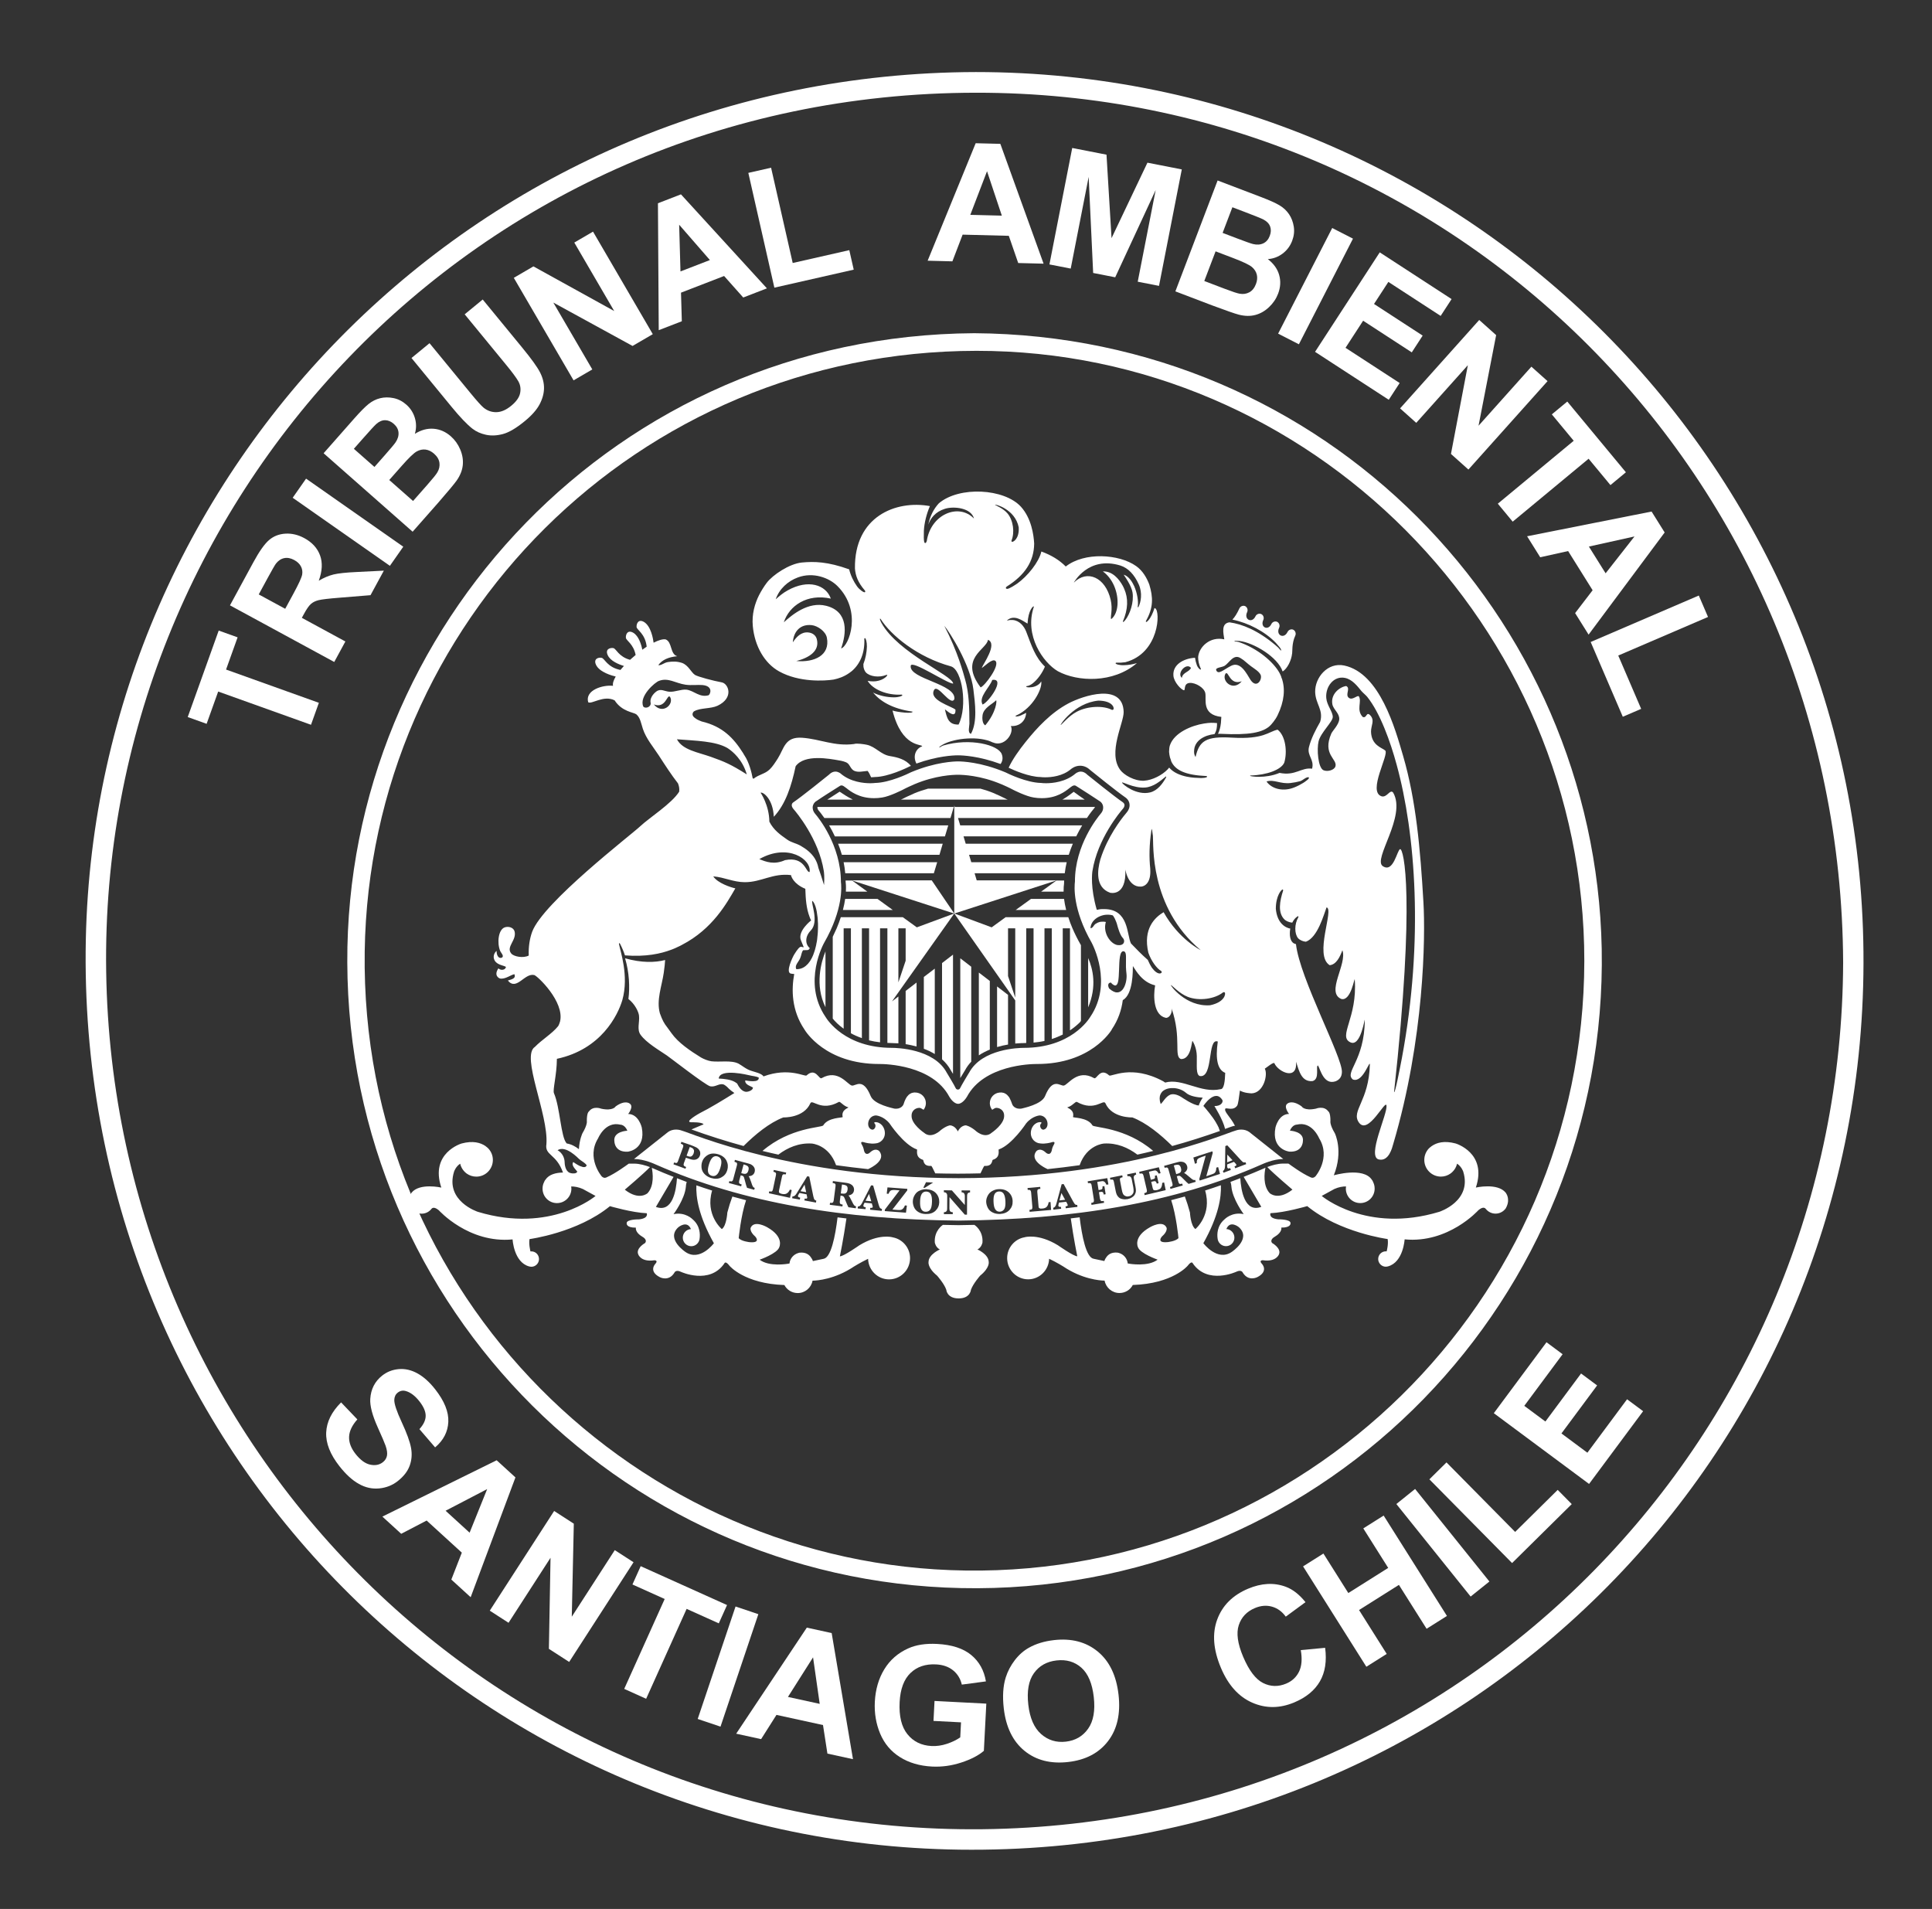 <?xml version="1.0" encoding="utf-8"?>
<!-- Generator: Adobe Illustrator 22.0.1, SVG Export Plug-In . SVG Version: 6.00 Build 0)  -->
<svg version="1.1" xmlns="http://www.w3.org/2000/svg" xmlns:xlink="http://www.w3.org/1999/xlink" x="0px" y="0px"
	 viewBox="0 0 277.333 274" style="enable-background:new 0 0 277.333 274;" xml:space="preserve">
<rect x="0" y="0" width="277.333" height="274" fill="#333333" stroke="none"/>
<style type="text/css">
	.st0{fill:#FFFFFF;}
</style>
<g id="Layer_1">
	<g>
		<path class="st0" d="M44.643,104.03l-13.323-4.772l-1.66,4.635l-2.712-0.972
			l4.446-12.414l2.713,0.972l-1.657,4.624l13.323,4.773L44.643,104.03z"/>
		<path class="st0" d="M47.98,95.016l-14.968-8.129l3.365-6.196
			c0.846-1.558,1.596-2.617,2.248-3.178c0.653-0.56,1.438-0.866,2.355-0.917
			c0.918-0.051,1.82,0.164,2.705,0.644c1.123,0.61,1.876,1.436,2.258,2.476
			c0.382,1.04,0.321,2.252-0.183,3.636c0.727-0.43,1.431-0.728,2.112-0.895
			c0.681-0.167,1.795-0.286,3.34-0.356l3.887-0.194l-1.912,3.521l-4.413,0.36
			c-1.575,0.124-2.589,0.243-3.043,0.356c-0.454,0.114-0.822,0.296-1.104,0.547
			c-0.282,0.251-0.606,0.714-0.974,1.391l-0.324,0.597l6.249,3.394L47.98,95.016z
			 M40.941,87.381l1.183-2.178c0.767-1.413,1.185-2.328,1.253-2.746
			c0.068-0.418,0.007-0.808-0.185-1.169c-0.191-0.361-0.512-0.664-0.961-0.908
			c-0.504-0.273-0.981-0.363-1.434-0.27c-0.452,0.094-0.848,0.357-1.189,0.791
			c-0.164,0.22-0.569,0.927-1.218,2.121l-1.248,2.297L40.941,87.381z"/>
		<path class="st0" d="M55.968,81.215l-13.954-9.769l1.921-2.745l13.954,9.769L55.968,81.215z
			"/>
		<path class="st0" d="M46.454,65.056l4.386-4.975c0.868-0.985,1.558-1.682,2.069-2.092
			c0.511-0.41,1.068-0.688,1.672-0.834c0.604-0.146,1.241-0.151,1.91-0.014
			c0.669,0.137,1.28,0.449,1.832,0.936c0.599,0.528,1.009,1.169,1.232,1.923
			c0.223,0.755,0.222,1.511-0.002,2.269c0.895-0.559,1.795-0.801,2.701-0.727
			c0.906,0.074,1.728,0.436,2.465,1.086c0.581,0.512,1.03,1.142,1.347,1.889
			c0.317,0.748,0.439,1.494,0.366,2.239c-0.074,0.745-0.367,1.485-0.88,2.219
			c-0.323,0.46-1.185,1.496-2.585,3.108l-3.735,4.237L46.454,65.056z
			 M50.796,64.418l2.955,2.605l1.452-1.648c0.863-0.979,1.385-1.6,1.566-1.864
			c0.327-0.476,0.472-0.949,0.437-1.418c-0.036-0.469-0.26-0.885-0.672-1.249
			c-0.395-0.348-0.81-0.525-1.244-0.531c-0.434-0.005-0.862,0.179-1.283,0.551
			c-0.249,0.224-0.895,0.927-1.938,2.11L50.796,64.418z M55.877,68.897l3.417,3.012
			l2.051-2.326c0.798-0.906,1.279-1.503,1.441-1.793
			c0.26-0.435,0.358-0.889,0.295-1.362c-0.063-0.473-0.321-0.91-0.774-1.309
			c-0.384-0.338-0.789-0.534-1.216-0.589c-0.427-0.054-0.853,0.036-1.276,0.271
			c-0.424,0.235-1.14,0.924-2.148,2.067L55.877,68.897z"/>
		<path class="st0" d="M59.068,51.386l2.589-2.126l5.854,7.13
			c0.929,1.132,1.563,1.839,1.902,2.121c0.553,0.448,1.172,0.664,1.857,0.648
			c0.685-0.016,1.389-0.321,2.112-0.915c0.735-0.604,1.162-1.212,1.282-1.827
			c0.12-0.614,0.034-1.178-0.259-1.689c-0.293-0.511-0.867-1.288-1.722-2.33
			l-5.979-7.283l2.589-2.126l5.676,6.915c1.298,1.581,2.145,2.754,2.54,3.522
			c0.396,0.768,0.59,1.53,0.583,2.288c-0.008,0.758-0.217,1.528-0.628,2.312
			c-0.411,0.783-1.124,1.592-2.139,2.425c-1.225,1.005-2.273,1.623-3.144,1.852
			c-0.871,0.229-1.681,0.263-2.429,0.1c-0.748-0.162-1.39-0.45-1.924-0.863
			c-0.789-0.615-1.787-1.66-2.996-3.132L59.068,51.386z"/>
		<path class="st0" d="M82.334,54.593l-8.579-14.715l2.816-1.642L88.167,44.643l-5.729-9.827
			l2.689-1.568l8.579,14.715l-2.904,1.693L79.428,43.43l5.595,9.596L82.334,54.593z"
			/>
		<path class="st0" d="M110.088,41.388l-3.399,1.314l-2.747-3.087l-6.186,2.392l0.118,4.103
			l-3.315,1.282l-0.114-18.218l3.304-1.277L110.088,41.388z M101.904,37.326
			l-4.412-5.071l0.189,6.704L101.904,37.326z"/>
		<path class="st0" d="M111.158,41.289l-3.738-16.475l3.267-0.741l3.104,13.676
			l8.124-1.844l0.635,2.799L111.158,41.289z"/>
		<path class="st0" d="M149.804,37.846l-3.643-0.093l-1.35-3.905l-6.63-0.169
			l-1.468,3.833l-3.553-0.091l6.895-16.863l3.541,0.09L149.804,37.846z
			 M143.81,30.952l-2.125-6.376l-2.401,6.261L143.81,30.952z"/>
		<path class="st0" d="M150.643,37.955l3.272-16.716l4.92,0.963l0.724,11.98l5.152-10.831
			l4.932,0.965l-3.271,16.716l-3.055-0.598l2.576-13.158l-5.809,12.525
			l-3.165-0.62l-0.645-13.789l-2.576,13.158L150.643,37.955z"/>
		<path class="st0" d="M174.784,25.905l6.198,2.361c1.227,0.467,2.121,0.869,2.685,1.203
			c0.562,0.335,1.019,0.759,1.368,1.274c0.349,0.514,0.576,1.108,0.683,1.783
			c0.106,0.675,0.028,1.356-0.233,2.043c-0.284,0.746-0.74,1.355-1.368,1.829
			c-0.629,0.473-1.338,0.738-2.126,0.794c0.838,0.642,1.381,1.4,1.629,2.274
			c0.248,0.874,0.197,1.77-0.152,2.689c-0.276,0.724-0.708,1.365-1.297,1.924
			c-0.588,0.559-1.244,0.935-1.968,1.128c-0.724,0.193-1.519,0.178-2.387-0.045
			c-0.544-0.141-1.816-0.584-3.817-1.33l-5.277-2.011L174.784,25.905z
			 M174.494,36.077l-1.621,4.256l2.897,1.104c1.128,0.43,1.857,0.67,2.185,0.72
			c0.498,0.09,0.958,0.023,1.379-0.202s0.739-0.62,0.954-1.185
			c0.182-0.477,0.224-0.926,0.125-1.345c-0.1-0.419-0.333-0.786-0.701-1.1
			c-0.369-0.315-1.266-0.743-2.689-1.286L174.494,36.077z M176.905,29.747
			l-1.402,3.681l2.053,0.782c1.22,0.464,1.984,0.735,2.294,0.812
			c0.561,0.139,1.055,0.109,1.482-0.089c0.427-0.198,0.738-0.554,0.934-1.068
			c0.188-0.492,0.208-0.942,0.061-1.35c-0.147-0.409-0.47-0.745-0.966-1.009
			c-0.297-0.154-1.182-0.512-2.655-1.074L176.905,29.747z"/>
		<path class="st0" d="M183.47,47.889l7.765-15.161l2.981,1.527l-7.764,15.161
			L183.47,47.889z"/>
		<path class="st0" d="M188.772,50.5l9.286-14.279l10.314,6.708l-1.57,2.416
			l-7.506-4.881l-2.059,3.165l6.983,4.542l-1.564,2.406l-6.983-4.542l-2.527,3.887
			l7.771,5.054l-1.564,2.406L188.772,50.5z"/>
		<path class="st0" d="M200.978,58.618l11.359-12.691l2.43,2.174L212.241,61.105l7.586-8.476
			l2.319,2.076l-11.36,12.692l-2.505-2.242l2.424-12.738l-7.408,8.276
			L200.978,58.618z"/>
		<path class="st0" d="M215.007,72.297l10.895-9.031l-3.142-3.79l2.219-1.839l8.415,10.151
			l-2.219,1.839l-3.135-3.782l-10.896,9.031L215.007,72.297z"/>
		<path class="st0" d="M228.037,91.09l-1.933-3.09l2.513-3.28l-3.516-5.624l-4.007,0.89
			l-1.884-3.014l17.869-3.549l1.878,3.004L228.037,91.09z M230.481,82.288
			l4.147-5.289l-6.548,1.45L230.481,82.288z"/>
		<path class="st0" d="M228.337,92.147l15.521-6.669l1.323,3.078l-12.885,5.536l3.288,7.654
			l-2.637,1.133L228.337,92.147z"/>
	</g>
	<g>
		<path class="st0" d="M48.964,201.29l2.332,2.441c-0.758,0.854-1.154,1.686-1.186,2.497
			c-0.032,0.811,0.276,1.63,0.925,2.456c0.687,0.875,1.389,1.389,2.106,1.543
			c0.717,0.153,1.322,0.037,1.815-0.352c0.317-0.248,0.513-0.553,0.589-0.914
			c0.076-0.361,0.013-0.84-0.188-1.434c-0.14-0.404-0.515-1.281-1.124-2.633
			c-0.784-1.738-1.145-3.107-1.083-4.105c0.088-1.404,0.663-2.523,1.723-3.355
			c0.682-0.537,1.473-0.844,2.372-0.922c0.899-0.078,1.791,0.127,2.676,0.613
			s1.733,1.247,2.545,2.281c1.326,1.688,1.956,3.248,1.889,4.68
			c-0.067,1.433-0.699,2.653-1.895,3.662l-2.252-2.621
			c0.597-0.658,0.896-1.296,0.897-1.914c0.001-0.62-0.299-1.312-0.899-2.076
			c-0.62-0.789-1.267-1.28-1.94-1.473c-0.433-0.125-0.823-0.051-1.17,0.222
			c-0.317,0.249-0.482,0.597-0.496,1.042c-0.017,0.568,0.338,1.635,1.065,3.199
			c0.727,1.565,1.173,2.795,1.339,3.688c0.165,0.894,0.101,1.746-0.194,2.556
			c-0.295,0.811-0.865,1.548-1.712,2.213c-0.768,0.604-1.654,0.953-2.661,1.052
			c-1.006,0.099-1.98-0.116-2.921-0.644c-0.941-0.526-1.87-1.374-2.788-2.542
			c-1.336-1.7-1.97-3.314-1.903-4.84
			C46.891,204.085,47.604,202.644,48.964,201.29z"/>
		<path class="st0" d="M67.562,229.254l-2.774-2.533l1.506-3.864l-5.049-4.609l-3.651,1.904
			l-2.705-2.47l16.405-8.086l2.697,2.462L67.562,229.254z M67.41,219.99
			l2.521-6.257l-5.968,3.109L67.41,219.99z"/>
		<path class="st0" d="M70.305,231.184l9.241-14.309l2.823,1.824l-0.291,13.352l6.171-9.556
			l2.695,1.74l-9.241,14.309l-2.911-1.879l0.234-13.072l-6.026,9.331L70.305,231.184
			z"/>
		<path class="st0" d="M89.604,242.412l5.81-12.904l-4.628-2.083l1.183-2.627
			l12.394,5.579l-1.183,2.628l-4.617-2.079l-5.81,12.904L89.604,242.412z"/>
		<path class="st0" d="M100.153,246.729l5.433-16.143l3.273,1.102l-5.433,16.143
			L100.153,246.729z"/>
		<path class="st0" d="M122.443,252.501l-3.67-0.801l-0.634-4.099l-6.68-1.457
			l-2.204,3.479l-3.579-0.781l10.139-15.222l3.568,0.778L122.443,252.501z
			 M117.667,244.561l-0.956-6.678l-3.604,5.683L117.667,244.561z"/>
		<path class="st0" d="M134,247.009l0.148-2.866l7.434,0.385l-0.351,6.776
			c-0.759,0.658-1.837,1.218-3.235,1.677c-1.398,0.458-2.801,0.651-4.206,0.579
			c-1.787-0.093-3.325-0.546-4.614-1.361c-1.289-0.815-2.232-1.934-2.829-3.357
			c-0.596-1.423-0.852-2.951-0.768-4.583c0.092-1.771,0.546-3.326,1.363-4.665
			c0.817-1.338,1.963-2.337,3.438-2.998c1.124-0.508,2.502-0.72,4.133-0.636
			c2.121,0.109,3.754,0.639,4.9,1.586c1.147,0.947,1.85,2.212,2.112,3.791
			l-3.459,0.461c-0.198-0.848-0.616-1.53-1.255-2.048
			c-0.639-0.518-1.456-0.803-2.45-0.853c-1.507-0.079-2.729,0.335-3.668,1.24
			c-0.939,0.905-1.456,2.295-1.553,4.166c-0.104,2.02,0.268,3.557,1.117,4.613
			c0.849,1.056,2.003,1.622,3.464,1.697c0.722,0.037,1.454-0.066,2.195-0.312
			c0.741-0.244,1.382-0.555,1.923-0.93l0.112-2.158L134,247.009z"/>
		<path class="st0" d="M144.089,245.208c-0.197-1.724-0.105-3.2,0.278-4.43
			c0.287-0.905,0.727-1.739,1.316-2.502c0.589-0.762,1.263-1.354,2.021-1.775
			c1.008-0.568,2.203-0.932,3.586-1.09c2.504-0.287,4.596,0.256,6.276,1.629
			c1.681,1.375,2.68,3.439,2.996,6.194c0.314,2.731-0.188,4.955-1.501,6.669
			c-1.314,1.714-3.22,2.715-5.715,3.001c-2.527,0.29-4.624-0.246-6.292-1.61
			C145.386,249.929,144.398,247.901,144.089,245.208z M147.611,244.686
			c0.22,1.916,0.831,3.317,1.833,4.204c1.002,0.887,2.188,1.252,3.555,1.095
			c1.368-0.157,2.435-0.776,3.198-1.858c0.765-1.082,1.034-2.604,0.809-4.566
			c-0.223-1.938-0.815-3.337-1.779-4.193c-0.963-0.856-2.152-1.202-3.566-1.04
			c-1.414,0.162-2.498,0.776-3.253,1.842
			C147.653,241.233,147.387,242.74,147.611,244.686z"/>
		<path class="st0" d="M186.723,236.844l3.496-0.329c0.25,1.912,0.001,3.517-0.748,4.812
			c-0.749,1.296-1.969,2.301-3.659,3.015c-2.093,0.884-4.112,0.898-6.061,0.044
			c-1.948-0.854-3.444-2.517-4.487-4.985c-1.103-2.611-1.282-4.926-0.538-6.943
			c0.744-2.017,2.219-3.49,4.426-4.423c1.928-0.814,3.732-0.908,5.416-0.282
			c0.999,0.368,1.943,1.104,2.832,2.209l-2.832,2.08
			c-0.53-0.735-1.19-1.213-1.98-1.435c-0.79-0.222-1.607-0.153-2.453,0.204
			c-1.168,0.492-1.939,1.311-2.313,2.453c-0.375,1.141-0.167,2.646,0.622,4.517
			c0.838,1.983,1.793,3.245,2.865,3.784c1.072,0.54,2.182,0.567,3.328,0.083
			c0.845-0.357,1.459-0.932,1.843-1.725
			C186.862,239.131,186.943,238.105,186.723,236.844z"/>
		<path class="st0" d="M196.137,239.234l-9.085-14.407l2.921-1.842l3.575,5.67l5.725-3.609
			l-3.576-5.67l2.921-1.843l9.086,14.408l-2.922,1.842l-3.973-6.3l-5.724,3.609
			l3.973,6.3L196.137,239.234z"/>
		<path class="st0" d="M211.105,229.16l-10.664-13.282l2.692-2.162l10.665,13.282
			L211.105,229.16z"/>
		<path class="st0" d="M217.055,224.351l-11.872-12.019l2.457-2.427l9.855,9.977
			l6.108-6.034l2.017,2.041L217.055,224.351z"/>
		<path class="st0" d="M228.107,212.995l-13.674-10.156l7.562-10.182l2.314,1.719l-5.503,7.408
			l3.031,2.252l5.12-6.894l2.304,1.712l-5.12,6.893l3.722,2.765l5.697-7.671
			l2.304,1.711L228.107,212.995z"/>
	</g>
	<g>
		<g>
			<g>
				<path class="st0" d="M156.2,137.509v7.085
					C157.471,141.582,156.895,139.093,156.2,137.509z"/>
			</g>
			<path class="st0" d="M169.974,99.075c0.2-0.063-0.088-0.992,0.82-1.054
				c0.825-0.046,2.071,0.684,2.226,1.47c0.179,0.899-0.562,3.088,2.299,3.408
				c0,0-0.026,0.454-0.063,0.916h-0.004c-0.054,0.508-0.179,1.05-0.412,1.517
				c0.166-0.013,0.338-0.013,0.521,0c3.816,0.181,5.967-0.122,7.056-1.274
				c0,0,0.66-0.705,0.979-1.399c0.977-2.013,1.117-3.82,0.601-5.299h-0.017
				c-0.016-0.092-0.049-0.193-0.087-0.293c-0.075-0.181-0.154-0.353-0.244-0.518
				c-0.859-1.525-3.088-3.479-5.842-4.404c-0.174-0.046-0.363-0.071-0.567-0.071
				c-0.017,0-0.046-0.017-0.046-0.039c0-0.007,0.046-0.038,0.122-0.045
				l-0.021-0.008c0.008,0,0.021,0,0.021,0c0.065-0.017,0.6,0.016,0.6,0.016
				c2.045,0.249,5.507,2.299,6.203,4.38c0.662-0.399,1.258-1.58,1.358-2.58
				h0.005c0.054-0.188-0.076-1.446,0.445-2.55c0.162-0.336,0-0.719-0.28-0.862
				c-0.283-0.134-0.666-0.008-0.826,0.32c-0.507,1.06-1.711,0.479-1.208-0.593
				c0.159-0.344,0-0.719-0.279-0.861c-0.284-0.126-0.666-0.017-0.829,0.308
				c-0.483,1.037-1.646,0.462-1.166-0.564c0.157-0.333,0.007-0.719-0.284-0.853
				c-0.279-0.134-0.671-0.024-0.833,0.311c-0.5,1.071-1.704,0.471-1.2-0.593
				c0.158-0.335,0-0.718-0.279-0.861c-0.279-0.126-0.667-0.016-0.826,0.32
				c-0.37,0.791-0.671,1.253-1.012,1.614c2.295,0.461,4.683,1.718,6.233,3.332
				c0,0,0.634,0.711,0.7,0.846c0,0.007,0.016,0.007,0.016,0.024c0,0,0,0-0.016-0.017
				c0.058,0.118,0.083,0.211,0.066,0.235c-0.022,0.031-0.066,0.009-0.075-0.016
				c-0.233-0.29-0.48-0.535-0.72-0.719c-2.55-2.152-4.787-3.039-6.617-3.295
				c-1.237,0.147-0.878,1.534-0.749,2.442c-2.063-0.454-3.626,1.091-3.754,2.533
				c0,0.538,0.108,1.088,0.387,1.698c0.029,0.03,0.009,0.092-0.02,0.101
				c-0.079,0.046-0.385-0.197-0.551-0.626c-0.121-0.319-0.209-0.688-0.267-1.062
				c-1.674,0.101-3.221,1.001-3.099,2.559
				C168.499,97.903,169.578,99.046,169.974,99.075z M175.915,96.697
				c0.43-0.53,0.579,1.739,2.333,1.088
				C176.99,99.311,175.303,97.739,175.915,96.697z M175.782,95.57
				c0.675-0.412,1.278-1.765,2.304-1.102c0.48,0.266,0.95,0.765,1.482,1.152
				c0.534,0.395,1.13,0.731,1.38,1.219c0.308,0.618-0.513,2.08-1.425,0.773
				c-0.604-0.971-1.459-2.732-2.805-2.043c-1.108,0.562-1.861,1.362-2.145,0.604
				C174.495,95.798,175.365,95.806,175.782,95.57z M170.965,95.861
				c-0.279,0.633-1.195,0.633-1.316,1.44
				C168.882,96.613,170.299,95.05,170.965,95.861z"/>
			<path class="st0" d="M216.124,171.173c-1.17-1.425-4.27-0.719-4.27-0.719
				c1.669-4.992-2.908-6.329-2.908-6.329c-1.639-0.436-2.717-0.117-3.409,0.365
				c-0.021,0.01-0.038,0.018-0.05,0.027c-0.009,0.008-0.025,0.02-0.033,0.037
				c-0.116,0.092-0.225,0.164-0.334,0.273c-0.407,0.433-0.666,1.008-0.666,1.66
				c0,1.328,1.075,2.396,2.389,2.396c0.504,0,0.975-0.16,1.362-0.434
				c0.475-0.343,0.826-0.844,0.95-1.424c0.643,0.408,0.884,1.127,0.884,1.127
				c1.326,4.257-3.433,5.783-3.433,5.783c-10.461,3.168-16.878-2.279-16.878-2.279
				l1.825-1c0.63-0.281,1.208-0.365,1.662-0.365
				c-0.012,0.093-0.024,0.202-0.024,0.311c0,1.156,0.928,2.079,2.067,2.079
				c1.15,0,2.069-0.924,2.069-2.079c0-0.383-0.096-0.735-0.27-1.032l0.021-0.013
				c-0.087-0.143-0.155-0.224-0.155-0.224c-1.233-1.871-5.458-0.638-5.458-0.638
				c1.405-3.507,0.149-6.031,0.149-6.031c-0.773-1.286-0.633-1.77-0.633-1.77
				c0-1.243-0.299-1.36-0.299-1.36c-0.629-0.879-1.775-0.407-1.775-0.407
				c-1.708,0.368-2.067-0.329-2.067-0.329c-1.407-1.001-2.036-0.39-2.036-0.39
				c-0.604,0.419,0.234,1.479,0.234,1.479c-1.505,0-1.946,1.933-1.946,1.933
				c-0.63,3.215,2.008,3.478,2.008,3.478c1.892,0.102,1.921-1.447,1.921-1.447
				c0.237-1.484-1.859-1.564-1.859-1.564c0.364-0.882,0.984-0.865,0.984-0.865
				c2.196-0.542,3.211,1.954,3.211,1.954c1.738,2.807-0.513,5.451-0.513,5.451
				c-0.354,0.387-0.72,0.15-0.72,0.15c-1.225-0.526-3.025-1.861-3.025-1.861
				c-0.05-0.033-0.099-0.071-0.158-0.105h-0.733
				c-0.817,0-1.701,0.269-2.292,0.496c0.855,0.909,3.609,3.244,3.609,3.244
				c-2.08,1.631-3.263,0.504-3.263,0.504c-0.996-1.08-0.763-2.912-0.608-3.647
				c-0.092,0.033-0.167,0.073-0.225,0.102c-0.954,0.425-1.93,0.815-2.905,1.205
				c0.995,1.711,2.533,4.308,2.533,4.308c-2.391,0.887-2.912-2.353-3.015-4.117
				c-0.471,0.183-0.935,0.364-1.409,0.537c0.124,0.39,0.134,0.689,0.134,0.689
				c0.158,1.789,1.762,3.932,1.762,3.932c-1.708-0.36-2.754,0.753-2.754,0.753
				c-1.091,0.93-1.067,2.188-0.999,2.69c0.038,0.642,0.558,1.159,1.216,1.159
				c0.663,0,1.204-0.551,1.204-1.223c0-0.665-0.512-1.202-1.154-1.234
				c0.533-1.329,1.8-0.265,1.8-0.265c1.85,1.68-1.053,3.566-1.053,3.566
				c-2.066,1.391-4.051-1.27-4.051-1.27c2.191-3.902,2.596-6.63,2.517-8.319
				c-0.745,0.265-1.495,0.511-2.262,0.756c1.036,3.514-1.393,5.531-1.393,5.531
				c-0.696-0.481-0.786-2.372-0.786-2.372c-0.218-0.815-0.459-1.58-0.73-2.299
				c-0.649,0.181-1.308,0.357-1.962,0.526c0.741,2.211,1.045,5.443,1.045,5.443
				c-0.379,0.462-1.559,0.579-1.559,0.579c-1.702,0.154-0.815-0.807-0.815-0.807
				c0.849-0.729,0.671-1.252,0.671-1.252c-0.51-1.182-2.376-0.083-2.376-0.083
				c-2.488,1.389-1.737,2.868-1.737,2.868c0.304,0.909,2.824,1.791,2.824,1.791
				c-1.358,1.042-3.971,0.617-4.291,0.543c-0.076-0.729-0.592-1.316-1.285-1.511
				c-0.095-0.025-0.167-0.041-0.167-0.041c-0.908-0.093-1.374,0.299-1.621,0.664
				c-0.121,0.159-0.228,0.345-0.287,0.543l-1.533-0.325
				c-1.076-0.169-1.684-3.252-2.009-5.95c-0.425,0.055-0.85,0.11-1.275,0.156
				c0.405,2.878,0.934,5.438,0.934,5.438c-0.529,0-2.78-1.581-2.78-1.581
				c-2.808-1.718-4.737-1.172-4.803-1.144c-1.409,0.253-2.483,1.501-2.483,2.987
				c0,1.681,1.357,3.044,3.015,3.044c1.634,0,2.963-1.32,3.008-2.951
				c1.067,0.505,2.041,1.113,2.041,1.113c2.7,1.817,5.237,2.017,5.924,2.026
				c0.193,1.024,1.084,1.777,2.134,1.777c0.825,0,1.548-0.453,1.912-1.151
				c5.761-0.189,7.878-2.761,7.878-2.761c0.608-0.808,0.741-0.335,0.741-0.335
				c2.129,3.087,6.212,1.208,6.212,1.208c0.792-0.39,0.967,0.128,0.967,0.128
				c0.825,1.323,2.095,0.625,2.095,0.625c1.626-0.846,0.668-1.869,0.668-1.869
				c-0.542-0.571,0.116-0.548,0.116-0.548c1.917,0.283,2.3-0.835,2.3-0.835
				c0.391-0.884-0.979-1.641-0.979-1.641c-0.383-0.491,0.355-0.882,0.355-0.882
				c1.149-0.663,0.966-1.327,0.966-1.327c1.433,0.021,1.321-0.636,1.321-0.636
				c0.038-0.579-1.774-0.554-1.774-0.554c-1.415-0.146-1.105-0.878-1.105-0.878
				c2.1-0.084,5.279-1.016,5.279-1.016c4.645,3.811,11.544,4.727,11.544,4.727
				c0.129,0.693-0.108,1.655-0.143,1.772c-0.037-0.009-0.074-0.009-0.121-0.009
				c-0.599,0-1.094,0.487-1.094,1.107c0,0.6,0.496,1.101,1.094,1.101
				c0.11,0,0.314-0.048,0.314-0.048c2.208-0.599,2.387-3.877,2.387-3.877
				c6.295,0.609,10.579-4.178,10.579-4.178c0.633-0.534,0.929-0.368,1.066-0.196
				c0.007,0,0.007,0,0.016,0.014c0.329,0.408,0.83,0.666,1.396,0.666
				c0.608,0,1.149-0.311,1.469-0.773c0.212-0.383,0.305-0.728,0.322-1.018
				c0-0.007,0-0.007,0-0.029c0,0,0-0.009,0-0.018
				C216.516,171.627,216.124,171.173,216.124,171.173z"/>
			<path class="st0" d="M140.309,179.34c0.605-0.295,0.722-0.993,0.722-0.993
				c0.121-1.731-1.133-2.52-1.162-2.537c-0.746,0.017-1.493,0.032-2.251,0.042
				h-0.007h-0.009c-0.759-0.01-1.504-0.025-2.251-0.042
				c-0.024,0.017-1.278,0.806-1.162,2.537c0,0,0.117,0.698,0.722,0.993
				c0,0-1.596,0.68-1.621,1.791c0,0-0.178,0.821,1.225,1.965
				c0,0,1.029,1.155,1.324,2.034c0,0,0.088,1.235,1.772,1.235
				c1.682,0,1.766-1.235,1.766-1.235c0.303-0.879,1.324-2.034,1.324-2.034
				c1.409-1.144,1.229-1.965,1.229-1.965
				C141.905,180.019,140.309,179.34,140.309,179.34z"/>
			<g>
				<polygon class="st0" points="152.079,172.3 152.896,172.211 152.363,171.237 				"/>
				<polygon class="st0" points="124.244,172.345 125.069,172.425 124.749,171.367 				"/>
				<path class="st0" d="M120.998,170.039c-0.028-0.016-0.074-0.016-0.133-0.029l-0.171,1.29
					c0.28,0.029,0.475,0.045,0.576,0.02c0.1-0.02,0.191-0.083,0.257-0.172
					c0.072-0.08,0.11-0.21,0.139-0.381c0.028-0.236,0-0.409-0.097-0.52
					C121.466,170.141,121.278,170.069,120.998,170.039z"/>
				<path class="st0" d="M132.973,171.03c-0.276-0.013-0.5,0.098-0.646,0.316
					c-0.145,0.217-0.234,0.571-0.25,1.063c-0.02,0.534,0.034,0.908,0.167,1.143
					c0.133,0.24,0.333,0.374,0.612,0.374c0.288,0.01,0.509-0.083,0.667-0.29
					c0.155-0.208,0.246-0.579,0.261-1.117c0.018-0.483-0.037-0.853-0.166-1.102
					C133.486,171.173,133.277,171.039,132.973,171.03z"/>
				<path class="st0" d="M143.401,171.017c-0.28,0.013-0.486,0.131-0.626,0.367
					c-0.123,0.227-0.178,0.579-0.158,1.071c0.018,0.526,0.1,0.909,0.255,1.127
					c0.145,0.227,0.362,0.344,0.642,0.335c0.288-0.016,0.495-0.142,0.637-0.355
					c0.138-0.214,0.201-0.597,0.175-1.123c-0.016-0.483-0.107-0.857-0.249-1.092
					C143.93,171.119,143.705,171.001,143.401,171.017z"/>
				<polygon class="st0" points="114.911,170.976 115.724,171.119 115.491,170.039 				"/>
				<path class="st0" d="M99.014,164.627l-0.458,1.255l0.165,0.06
					c0.251,0.092,0.43,0.102,0.555,0.013c0.116-0.083,0.217-0.21,0.287-0.39
					c0.059-0.165,0.076-0.313,0.059-0.438c-0.029-0.118-0.087-0.219-0.166-0.281
					C99.367,164.782,99.221,164.698,99.014,164.627z"/>
				<path class="st0" d="M103.013,165.987c-0.275-0.08-0.513-0.033-0.709,0.139
					c-0.199,0.173-0.371,0.48-0.52,0.955c-0.159,0.508-0.205,0.885-0.138,1.15
					c0.058,0.265,0.233,0.438,0.496,0.526c0.267,0.083,0.513,0.052,0.713-0.119
					c0.203-0.15,0.387-0.479,0.545-1.001c0.143-0.452,0.187-0.831,0.126-1.096
					C103.471,166.271,103.297,166.088,103.013,165.987z"/>
				<path class="st0" d="M106.871,167.169c-0.039-0.007-0.084-0.016-0.133-0.033
					l-0.333,1.252c0.271,0.08,0.45,0.109,0.57,0.102
					c0.095-0.015,0.188-0.069,0.271-0.127c0.079-0.092,0.141-0.21,0.188-0.373
					c0.054-0.236,0.054-0.421-0.038-0.526
					C107.309,167.332,107.138,167.252,106.871,167.169z"/>
				<path class="st0" d="M169.229,167.215c-0.129-0.054-0.334-0.047-0.604,0.029
					c-0.025,0.007-0.072,0.033-0.126,0.041l0.342,1.245
					c0.271-0.073,0.455-0.143,0.542-0.207c0.079-0.061,0.141-0.147,0.167-0.256
					c0.028-0.118,0.019-0.245-0.027-0.408
					C169.462,167.424,169.366,167.286,169.229,167.215z"/>
				<polygon class="st0" points="176.153,166.833 176.924,166.533 176.177,165.727 				"/>
				<path class="st0" d="M179.332,162.484c-0.329-0.236-0.733-0.353-1.162-0.353
					c-0.455,0-0.775,0.139-0.789,0.139c-1.545,0.416-15.939,6.815-39.77,6.834
					c-23.823-0.019-38.227-6.418-39.772-6.834c0,0-0.333-0.139-0.784-0.139
					c-0.433,0-0.832,0.117-1.162,0.353l-4.879,3.87c0.009,0,0.013,0,0.013,0
					c1.429,0,3.011,0.752,3.062,0.773c12.699,5.61,27.256,7.917,43.523,8.07
					c16.277-0.153,30.826-2.46,43.516-8.07c0.055-0.022,1.643-0.773,3.063-0.773
					c0.007,0,0.017,0,0.017,0L179.332,162.484z M132.928,169.685l1.017,0.047
					l-1.196,0.76h-0.214L132.928,169.685z M100.463,165.871
					c-0.079,0.217-0.204,0.373-0.382,0.474c-0.188,0.11-0.384,0.134-0.597,0.118
					c-0.212-0.02-0.475-0.1-0.786-0.21l-0.238-0.081l-0.283,0.761
					c-0.05,0.149-0.062,0.254-0.034,0.338c0.03,0.061,0.122,0.146,0.28,0.202
					l0.07,0.025l-0.096,0.255l-1.725-0.638l0.096-0.265l0.05,0.021
					c0.162,0.062,0.272,0.071,0.346,0.038c0.072-0.047,0.133-0.14,0.179-0.295
					l0.692-1.903c0.054-0.139,0.065-0.248,0.042-0.328
					c-0.031-0.072-0.122-0.14-0.275-0.197l-0.084-0.038l0.096-0.256l1.303,0.445
					c0.321,0.126,0.572,0.227,0.743,0.311c0.175,0.072,0.317,0.189,0.437,0.314
					c0.112,0.149,0.188,0.283,0.216,0.446
					C100.539,165.564,100.522,165.727,100.463,165.871z M104.392,167.976
					c-0.146,0.466-0.424,0.802-0.855,1.025c-0.423,0.23-0.916,0.249-1.479,0.075
					c-0.374-0.116-0.686-0.311-0.928-0.563c-0.241-0.25-0.374-0.537-0.421-0.853
					c-0.033-0.316-0.016-0.608,0.071-0.869c0.091-0.303,0.254-0.563,0.508-0.783
					c0.25-0.227,0.538-0.374,0.854-0.421c0.321-0.041,0.638-0.007,0.963,0.092
					c0.565,0.173,0.962,0.492,1.184,0.918
					C104.505,167.044,104.538,167.497,104.392,167.976z M107.829,169.673
					c0.108,0.367,0.2,0.575,0.262,0.664c0.068,0.085,0.147,0.147,0.247,0.169
					l-0.071,0.269l-1.029-0.282c-0.067-0.125-0.158-0.454-0.296-0.987
					c-0.065-0.265-0.113-0.438-0.147-0.521c-0.033-0.082-0.074-0.134-0.12-0.174
					c-0.05-0.033-0.17-0.078-0.35-0.116l-0.212,0.773
					c-0.035,0.154-0.039,0.274,0,0.345c0.032,0.071,0.133,0.138,0.295,0.173
					l0.055,0.016l-0.071,0.274l-1.767-0.479l0.07-0.274l0.067,0.025
					c0.158,0.038,0.275,0.038,0.337-0.018c0.071-0.045,0.128-0.135,0.155-0.289
					l0.524-1.955c0.041-0.159,0.041-0.261,0.008-0.345
					c-0.037-0.071-0.136-0.116-0.295-0.163l-0.063-0.025l0.067-0.274l1.321,0.361
					l0.295,0.076c0.296,0.08,0.5,0.136,0.633,0.189
					c0.129,0.063,0.247,0.147,0.359,0.248c0.111,0.118,0.183,0.243,0.233,0.386
					c0.033,0.167,0.033,0.311,0,0.445c-0.104,0.404-0.4,0.619-0.875,0.641
					C107.554,168.934,107.68,169.212,107.829,169.673z M113.395,171.926l-3.024-0.66
					l0.05-0.265h0.055c0.17,0.038,0.279,0.038,0.341-0.016
					c0.063-0.047,0.104-0.147,0.142-0.303l0.417-1.974
					c0.037-0.16,0.037-0.265-0.009-0.345c-0.038-0.076-0.137-0.122-0.304-0.169
					l-0.044-0.009l0.061-0.259l1.776,0.379l-0.059,0.263l-0.067-0.007
					c-0.162-0.029-0.283-0.029-0.341,0.029c-0.067,0.042-0.108,0.144-0.138,0.294
					l-0.409,1.916c-0.02,0.147-0.041,0.239-0.033,0.303
					c0.013,0.033,0.033,0.091,0.099,0.125c0.063,0.055,0.181,0.102,0.355,0.14
					c0.292,0.062,0.52,0.033,0.7-0.085c0.174-0.109,0.312-0.282,0.425-0.534
					l0.262,0.064L113.395,171.926z M117.125,172.61l-1.663-0.311l0.059-0.273
					c0.143,0.029,0.237,0.029,0.275,0.009c0.046-0.025,0.07-0.051,0.075-0.097
					c0.008-0.047,0-0.101-0.017-0.172l-0.02-0.076l-0.046-0.261l-1.025-0.202
					l-0.099,0.165c-0.067,0.109-0.109,0.189-0.118,0.234
					c-0.008,0.08,0.008,0.14,0.054,0.181c0.051,0.045,0.137,0.074,0.263,0.093
					l-0.054,0.281l-1.101-0.198l0.054-0.277c0.201,0.051,0.417-0.105,0.616-0.454
					l1.497-2.42l0.291,0.051l0.579,2.807c0.055,0.281,0.125,0.454,0.197,0.52
					c0.078,0.06,0.153,0.109,0.233,0.118L117.125,172.61z M122.845,173.427
					l-1.055-0.148c-0.079-0.126-0.212-0.445-0.42-0.949
					c-0.091-0.256-0.162-0.419-0.209-0.492c-0.045-0.08-0.096-0.131-0.153-0.147
					c-0.041-0.035-0.158-0.064-0.35-0.089l-0.104,0.807
					c-0.022,0.156,0,0.265,0.033,0.329c0.041,0.078,0.15,0.126,0.316,0.156h0.063
					l-0.042,0.268l-1.813-0.235l0.034-0.291l0.067,0.009
					c0.174,0.029,0.283,0,0.341-0.047c0.063-0.051,0.1-0.16,0.125-0.307
					l0.259-2.009c0.016-0.156,0.012-0.272-0.033-0.332
					c-0.046-0.075-0.151-0.122-0.316-0.138l-0.064-0.009l0.038-0.281l1.351,0.181
					l0.299,0.038c0.301,0.033,0.519,0.078,0.667,0.126
					c0.124,0.038,0.255,0.102,0.375,0.194c0.125,0.087,0.217,0.214,0.28,0.352
					c0.053,0.143,0.078,0.277,0.053,0.446c-0.045,0.394-0.312,0.642-0.791,0.731
					c0.118,0.1,0.267,0.364,0.467,0.789c0.171,0.349,0.287,0.563,0.358,0.63
					c0.071,0.073,0.163,0.127,0.263,0.127L122.845,173.427z M126.577,173.8
					l-1.678-0.165l0.028-0.272c0.151,0.007,0.241,0.007,0.276-0.016
					c0.045-0.031,0.07-0.069,0.074-0.111c0.008-0.045-0.008-0.1-0.029-0.172
					l-0.026-0.074l-0.074-0.262l-1.033-0.1l-0.091,0.154
					c-0.051,0.125-0.084,0.198-0.088,0.252c-0.004,0.076,0.013,0.134,0.058,0.172
					c0.059,0.039,0.149,0.064,0.276,0.071l-0.026,0.283l-1.128-0.105l0.028-0.287
					c0.217,0.022,0.418-0.134,0.596-0.488l1.304-2.54l0.296,0.023l0.792,2.762
					c0.07,0.265,0.154,0.437,0.233,0.5c0.083,0.062,0.161,0.093,0.233,0.1
					L126.577,173.8z M130.231,170.867l-2.128,2.748l0.782,0.059
					c0.216,0.009,0.379,0.009,0.487-0.029c0.101-0.03,0.2-0.111,0.288-0.204
					c0.092-0.094,0.171-0.234,0.242-0.423l0.279,0.025l-0.133,1.016l-3.046-0.227
					l0.022-0.218l2.104-2.756l-0.55-0.047c-0.351-0.029-0.584,0-0.708,0.071
					c-0.116,0.063-0.222,0.219-0.326,0.472l-0.257-0.025l0.108-0.9l2.85,0.21
					L130.231,170.867z M134.272,173.8c-0.354,0.327-0.819,0.47-1.403,0.452
					c-0.4-0.008-0.749-0.107-1.051-0.292c-0.304-0.186-0.499-0.427-0.625-0.715
					c-0.117-0.29-0.175-0.572-0.158-0.844c0.009-0.329,0.105-0.61,0.284-0.9
					c0.178-0.299,0.42-0.501,0.721-0.619c0.296-0.141,0.612-0.192,0.933-0.192
					c0.604,0.039,1.066,0.223,1.395,0.584c0.325,0.352,0.475,0.798,0.459,1.306
					C134.806,173.057,134.623,173.463,134.272,173.8z M139.252,171.148
					c-0.087,0-0.158,0.025-0.238,0.055c-0.079,0.05-0.124,0.118-0.153,0.19
					c-0.026,0.078-0.038,0.18-0.038,0.327l-0.012,2.624h-0.316l-2.196-2.515
					l-0.013,1.568c0,0.258,0.041,0.421,0.136,0.492
					c0.088,0.072,0.205,0.108,0.347,0.108v0.273h-1.275v-0.273
					c0.109,0,0.205-0.023,0.284-0.071c0.087-0.066,0.134-0.125,0.149-0.191
					c0.029-0.067,0.034-0.182,0.034-0.338l0.011-1.74
					c0-0.355-0.158-0.528-0.479-0.528v-0.29l1.146,0.022l1.854,2.096l0.007-1.255
					c0-0.371-0.158-0.565-0.466-0.565v-0.275l1.216,0.007V171.148z M144.914,173.667
					c-0.33,0.359-0.779,0.54-1.363,0.578c-0.4,0.008-0.754-0.055-1.066-0.219
					c-0.32-0.154-0.545-0.381-0.683-0.655c-0.147-0.289-0.221-0.563-0.238-0.852
					c-0.013-0.298,0.062-0.601,0.225-0.907c0.158-0.298,0.376-0.525,0.664-0.673
					c0.292-0.163,0.596-0.247,0.929-0.256c0.595-0.025,1.07,0.131,1.428,0.467
					c0.355,0.337,0.538,0.753,0.551,1.261
					C145.383,172.894,145.234,173.307,144.914,173.667z M147.796,173.935l-0.021-0.281
					l0.043-0.009c0.175-0.01,0.279-0.055,0.325-0.111
					c0.047-0.078,0.057-0.186,0.047-0.343l-0.173-2.018
					c-0.015-0.156-0.052-0.26-0.107-0.314c-0.058-0.06-0.17-0.085-0.333-0.076
					l-0.051,0.016l-0.025-0.277l1.813-0.164l0.03,0.281l-0.067,0.009
					c-0.175,0.007-0.282,0.055-0.326,0.119c-0.041,0.07-0.058,0.179-0.048,0.335
					l0.17,1.942c0.012,0.147,0.021,0.256,0.046,0.291
					c0.02,0.045,0.066,0.092,0.145,0.107c0.071,0.04,0.198,0.04,0.375,0.021
					c0.288-0.021,0.506-0.116,0.647-0.281c0.129-0.163,0.208-0.374,0.241-0.626
					l0.275-0.029l0.078,1.14L147.796,173.935z M152.987,173.427l-0.029-0.274
					c0.149-0.017,0.241-0.042,0.272-0.089c0.037-0.029,0.044-0.064,0.044-0.109
					c-0.008-0.038-0.029-0.092-0.062-0.148l-0.037-0.08l-0.125-0.234l-1.042,0.116
					l-0.038,0.172c-0.037,0.134-0.054,0.218-0.049,0.261
					c0.012,0.092,0.049,0.138,0.104,0.163c0.053,0.029,0.141,0.029,0.267,0.02
					l0.037,0.271l-1.116,0.138l-0.031-0.272c0.21-0.038,0.367-0.227,0.468-0.619
					l0.744-2.76l0.285-0.035l1.371,2.513c0.137,0.236,0.238,0.399,0.333,0.445
					c0.083,0.034,0.17,0.047,0.25,0.047l0.032,0.272L152.987,173.427z
					 M158.829,170.048c-0.07-0.156-0.137-0.265-0.215-0.354
					c-0.079-0.08-0.16-0.138-0.234-0.147c-0.07-0.025-0.181-0.018-0.321,0.009
					l-0.545,0.083l0.18,1.172l0.274-0.045c0.126-0.025,0.209-0.064,0.251-0.128
					c0.045-0.058,0.054-0.176,0.037-0.349l0.275-0.043l0.183,1.162l-0.27,0.047
					c-0.033-0.181-0.083-0.299-0.142-0.338c-0.063-0.051-0.162-0.071-0.292-0.042
					l-0.258,0.042l0.142,0.917c0.029,0.147,0.075,0.256,0.133,0.31
					c0.067,0.057,0.18,0.072,0.35,0.034l0.067-0.009l0.045,0.274l-1.808,0.298
					l-0.038-0.278l0.047-0.02c0.166-0.009,0.262-0.063,0.304-0.136
					c0.041-0.071,0.045-0.18,0.028-0.327l-0.32-2.018
					c-0.021-0.154-0.06-0.243-0.13-0.297c-0.066-0.055-0.171-0.071-0.333-0.047
					l-0.063,0.009l-0.044-0.272l2.815-0.454l0.162,0.898L158.829,170.048z
					 M162.771,169.203l0.221,1.127c0.044,0.234,0.065,0.438,0.065,0.601
					c-0.005,0.156-0.042,0.307-0.133,0.479c-0.079,0.163-0.217,0.319-0.404,0.428
					c-0.18,0.134-0.405,0.218-0.65,0.274c-0.254,0.041-0.496,0.049-0.708,0
					c-0.23-0.038-0.409-0.109-0.542-0.229c-0.117-0.107-0.225-0.233-0.296-0.381
					c-0.075-0.134-0.118-0.319-0.163-0.517l-0.263-1.344
					c-0.024-0.156-0.074-0.252-0.142-0.307c-0.057-0.047-0.183-0.047-0.366-0.013
					l-0.058-0.269l1.766-0.357l0.051,0.281l-0.06,0.009
					c-0.162,0.029-0.267,0.083-0.299,0.147c-0.042,0.08-0.042,0.189-0.009,0.336
					l0.255,1.332c0.045,0.239,0.094,0.421,0.17,0.555
					c0.066,0.131,0.167,0.236,0.325,0.301c0.149,0.08,0.32,0.102,0.5,0.051
					c0.209-0.023,0.367-0.116,0.488-0.25c0.126-0.136,0.196-0.274,0.204-0.439
					c0.017-0.15,0-0.369-0.049-0.642l-0.218-1.125
					c-0.075-0.347-0.279-0.485-0.604-0.418l-0.054-0.272l1.242-0.249l0.057,0.277
					c-0.075,0.017-0.145,0.042-0.22,0.106c-0.062,0.054-0.107,0.116-0.121,0.201
					C162.741,168.976,162.749,169.068,162.771,169.203z M164.312,171.54l-0.062-0.274
					l0.062-0.021c0.162-0.042,0.254-0.087,0.299-0.158
					c0.034-0.085,0.034-0.185,0-0.344l-0.461-1.977
					c-0.034-0.16-0.087-0.252-0.163-0.297c-0.062-0.047-0.171-0.047-0.333-0.018
					l-0.063,0.018l-0.062-0.274l2.821-0.658l0.249,0.853l-0.271,0.062
					c-0.086-0.138-0.165-0.256-0.241-0.327c-0.092-0.072-0.162-0.118-0.228-0.126
					c-0.064-0.007-0.168,0-0.312,0.038l-0.622,0.143l0.266,1.156l0.305-0.076
					c0.145-0.034,0.237-0.08,0.278-0.141c0.034-0.073,0.042-0.191,0-0.357
					l0.275-0.064l0.267,1.134l-0.275,0.054c0-0.016,0-0.035-0.007-0.042
					c-0.021-0.1-0.063-0.176-0.118-0.234c-0.061-0.078-0.171-0.093-0.341-0.051
					l-0.317,0.074l0.189,0.824c0.045,0.168,0.07,0.256,0.103,0.294
					c0.034,0.051,0.088,0.089,0.166,0.089c0.1,0.022,0.209,0,0.38-0.025
					c0.204-0.064,0.358-0.122,0.45-0.189c0.091-0.092,0.163-0.201,0.212-0.357
					c0.05-0.154,0.071-0.315,0.071-0.482l0.275-0.073l0.228,1.111L164.312,171.54
					z M170.616,169.93c-0.118-0.089-0.372-0.323-0.75-0.718
					c-0.189-0.189-0.316-0.316-0.392-0.371c-0.07-0.045-0.137-0.076-0.191-0.083
					c-0.054,0-0.184,0.019-0.358,0.074l0.22,0.782
					c0.038,0.143,0.092,0.252,0.159,0.29c0.066,0.045,0.179,0.045,0.346,0
					l0.05-0.022l0.079,0.272l-1.763,0.493l-0.071-0.273l0.058-0.007
					c0.164-0.047,0.264-0.102,0.297-0.182c0.033-0.074,0.028-0.185-0.009-0.338
					l-0.545-1.941c-0.038-0.167-0.091-0.256-0.158-0.302
					c-0.072-0.047-0.188-0.047-0.338,0l-0.071,0.009l-0.074-0.271l1.303-0.365
					l0.308-0.08c0.289-0.075,0.5-0.138,0.639-0.156
					c0.141-0.02,0.295,0,0.437,0.035c0.158,0.029,0.283,0.112,0.399,0.217
					c0.101,0.102,0.176,0.24,0.214,0.374c0.115,0.392-0.038,0.722-0.439,0.993
					c0.142,0.051,0.389,0.234,0.743,0.55c0.283,0.256,0.47,0.39,0.575,0.438
					c0.088,0.038,0.184,0.045,0.286,0.009l0.072,0.272L170.616,169.93z
					 M172.215,169.451l-0.062-0.21l0.921-3.359l-0.529,0.169
					c-0.338,0.122-0.538,0.221-0.624,0.32c-0.101,0.108-0.138,0.299-0.126,0.571
					l-0.263,0.102l-0.229-0.901l2.724-0.891l0.059,0.22l-0.924,3.361l0.727-0.256
					c0.213-0.063,0.359-0.134,0.442-0.197c0.095-0.074,0.154-0.186,0.2-0.301
					c0.046-0.127,0.063-0.29,0.063-0.481l0.267-0.083l0.267,0.983L172.215,169.451
					z M177.316,167.686l-0.109-0.261c0.146-0.055,0.221-0.1,0.254-0.138
					c0.013-0.041,0.031-0.089,0.004-0.134c-0.007-0.038-0.042-0.071-0.092-0.127
					l-0.053-0.066l-0.184-0.198l-0.97,0.365l-0.013,0.189
					c0,0.127,0.016,0.22,0.024,0.252c0.031,0.092,0.079,0.13,0.138,0.147
					c0.067,0,0.15-0.007,0.275-0.054l0.096,0.265l-1.05,0.399l-0.095-0.256
					c0.199-0.08,0.3-0.329,0.309-0.715l0.041-2.853l0.283-0.109l1.925,2.097
					c0.184,0.218,0.333,0.337,0.429,0.352c0.104,0.009,0.18,0.009,0.263-0.015
					l0.099,0.264L177.316,167.686z"/>
			</g>
			<g>
				<g>
					<path class="st0" d="M122.423,114.775c-0.786-0.407-1.457-0.835-1.899-1.143
						c-0.416,0.27-1.116,0.706-1.775,1.143H122.423z"/>
					<path class="st0" d="M131.045,113.968c-0.326,0.143-0.988,0.425-1.517,0.714
						c-0.017,0-0.101,0.046-0.217,0.092h15.349
						c-0.108-0.046-0.2-0.092-0.215-0.092c-0.547-0.29-1.209-0.571-1.521-0.714
						c-0.087-0.038-0.15-0.075-0.192-0.092c-0.692-0.29-1.371-0.509-1.996-0.681
						h-7.509c-0.624,0.172-1.299,0.392-1.999,0.681
						C131.181,113.893,131.127,113.93,131.045,113.968z"/>
					<path class="st0" d="M154.122,113.649c-0.022,0.008-0.03,0.017-0.045,0.033
						c-0.309,0.24-0.846,0.674-1.58,1.093h3.216
						c-0.575-0.399-1.145-0.79-1.513-1.072
						C154.188,113.681,154.146,113.666,154.122,113.649z"/>
				</g>
				<g>
					<path class="st0" d="M118.494,144.569v-8.014
						C117.87,138.093,116.936,141.401,118.494,144.569z"/>
				</g>
				<polygon class="st0" points="136.982,131.126 122.261,126.36 133.748,126.36 				"/>
				<path class="st0" d="M136.91,115.825h-19.565c0,0.009-0.008,0.029-0.008,0.038
					c-0.021,0.202,0.1,0.39,0.217,0.517c0.101,0.118,0.396,0.482,0.784,1.034
					h18.098L136.91,115.825z"/>
				<path class="st0" d="M136.119,118.469h-17.106c0.273,0.466,0.562,0.991,0.833,1.58
					h15.798L136.119,118.469z"/>
				<path class="st0" d="M135.327,121.104h-15.02c0.196,0.496,0.383,1.025,0.542,1.588
					h14.006L135.327,121.104z"/>
				<path class="st0" d="M134.531,123.755h-13.432c0.103,0.508,0.188,1.034,0.232,1.587h12.721
					L134.531,123.755z"/>
				<path class="st0" d="M125.961,129.021h-4.641c-0.068,0.47-0.168,1.008-0.322,1.588
					h7.15L125.961,129.021z"/>
				<path class="st0" d="M124.502,127.979l-2.195-1.599h-0.926
					c0,0.051,0.004,0.098,0.004,0.143c0.03,0.203,0.08,0.706,0.037,1.456H124.502
					z"/>
				<path class="st0" d="M137.048,115.825l-0.066-0.227v0.227v1.589v1.054v1.58v1.055v1.588
					v1.063v1.587v5.783l14.708-4.765h-11.487l-0.304-1.018h12.944
					c0.063-0.541,0.159-1.08,0.279-1.587h-13.698l-0.321-1.063h14.315
					c0.175-0.553,0.371-1.092,0.584-1.588h-15.374l-0.317-1.055h16.173
					c0.289-0.58,0.576-1.104,0.858-1.58h-17.505l-0.317-1.054h18.501
					c0.513-0.762,0.916-1.254,1.034-1.388c0.092-0.1,0.112-0.163,0.124-0.201
					H137.048z"/>
				<g>
					<path class="st0" d="M140.51,139.594v11.883c0.499-0.336,1.037-0.605,1.574-0.824
						v-9.854L140.51,139.594z"/>
				</g>
				<g>
					<path class="st0" d="M137.846,137.547v17.192c0.238-0.391,0.463-0.774,0.589-0.971
						l0.083-0.135c0.247-0.467,0.559-0.884,0.9-1.245v-13.632L137.846,137.547z"/>
				</g>
				<g>
					<path class="st0" d="M135.227,138.231v13.818c0.492,0.445,0.933,0.965,1.271,1.593
						l0.075,0.126c0.054,0.088,0.138,0.217,0.229,0.366v-17.113L135.227,138.231z"/>
				</g>
				<g>
					<path class="st0" d="M132.614,140.228v10.308c0.53,0.189,1.063,0.446,1.57,0.752
						v-12.258L132.614,140.228z"/>
				</g>
				<path class="st0" d="M143.127,150.287c0.55-0.163,1.083-0.281,1.574-0.361v-7.128
					l-1.574-1.21V150.287z"/>
				<path class="st0" d="M130.003,149.872c0.475,0.077,1.008,0.181,1.566,0.329v-9.174
					l-1.566,1.206V149.872z"/>
				<path class="st0" d="M136.982,131.117l-5.375,1.988l-2.008-1.454h-8.904
					c-0.163,0.504-0.358,1.038-0.592,1.593l0,0l0,0
					c-0.174,0.398-0.361,0.798-0.565,1.215v11.745
					c0.325,0.399,0.837,0.928,1.566,1.452v-14.413h1.041v15.065
					c0.462,0.257,0.992,0.492,1.575,0.698v-15.763h1.034v16.082
					c0.491,0.118,1.02,0.22,1.575,0.281v-16.363h1.053v16.447
					c0.222,0.009,0.438,0.026,0.668,0.026c0.133,0,0.458,0.008,0.912,0.037v-6.719
					l-0.921,0.699L136.982,131.117z M128.961,133.244h1.042v4.652l-1.042,3.104V133.244z"
					/>
				<path class="st0" d="M153.95,133.244L153.95,133.244L153.95,133.244
					c-0.237-0.563-0.442-1.088-0.599-1.593h-8.999l-2.001,1.454l-3.921-1.454
					l-1.449-0.534l8.754,12.481v6.181c0.615-0.054,1.066-0.062,1.22-0.062
					c0.128,0,0.233-0.017,0.358-0.017v-16.456h1.051v16.401
					c0.554-0.054,1.087-0.126,1.569-0.235v-16.167h1.046v15.884
					c0.583-0.18,1.1-0.399,1.575-0.634v-15.25h1.038v14.649
					c0.604-0.408,1.096-0.828,1.462-1.198l0,0c0.033-0.058,0.075-0.118,0.111-0.176
					v-10.851C154.672,134.803,154.271,133.996,153.95,133.244z M145.735,143.191
					l-1.035-3.089v-6.858h1.035V143.191z"/>
				<path class="st0" d="M145.801,130.609h7.241c-0.146-0.596-0.242-1.126-0.301-1.588h-4.74
					L145.801,130.609z"/>
				<path class="st0" d="M151.651,126.381l-2.2,1.599h3.225
					c-0.008-0.539,0.033-0.909,0.062-1.11c0-0.163,0.008-0.327,0.017-0.488H151.651z"/>
			</g>
			<g>
				<path class="st0" d="M160.25,95.116c0.471,0.017,0.882-0.008,1.283-0.066
					c4.891-1.278,5.084-7.363,4.274-7.754c-0.028,0.055-0.058,0.038-0.075-0.055
					c-0.111,0.374-0.249,0.736-0.409,1.055c-0.3,0.626-0.687,1.017-0.802,0.971
					c-0.047-0.024-0.05-0.11-0.021-0.143c1.075-1.9,1.038-3.379,0.479-5.224
					c-0.374-0.987-0.954-1.988-1.891-2.651c-2.466-1.744-7.428-2.042-10.1,0.063
					c-0.938-0.946-2.117-1.651-3.503-2.151c-0.341,1.525-2.001,3.559-3.467,4.601
					c-0.296,0.193-1.126,0.765-1.466,0.765c0,0-0.341-0.062-0.042-0.336
					c2.625-1.644,3.915-3.639,3.942-6.149v-0.045
					c-0.076-1.253-0.393-3.593-1.901-5.266c-2.399-2.621-8.824-2.979-11.773-0.499
					c-0.759,0.819-1.262,1.823-1.525,3.062c0.325-0.911,1-1.827,2.383-2.264
					c1.3-0.408,3.795-0.126,4.174,1.399c-2.211-2.286-6.232-0.597-6.782,3.277
					c0,0-0.004-0.017-0.007-0.033c-0.055,0.252-0.192,0.273-0.192,0.273h-0.005
					c-0.12-0.009-0.262-0.03-0.204-1.757c0.05-1.075,0.374-2.42,0.867-3.547
					c-4.946-0.899-10.867,1.534-10.762,8.951c0.075,1.034,0.438,2.008,1.383,3.113
					c0.188,0.21,0.045,0.299,0.045,0.299c-0.145,0.075-0.767-0.346-1.125-0.841
					c-0.487-0.672-0.925-1.571-1.133-2.445c-3.107-1.115-5.024-1.144-6.783-0.979
					c-1.809,0.172-4.212,1.798-5.05,2.916c-0.374,0.487-0.808,1.188-1.116,1.795
					c-0.591,1.181-1.045,2.706-0.883,4.424c0.275,2.896,1.696,5.338,3.779,6.493
					c2.875,1.598,6.52,1.378,7.825,1.172c0.712-0.155,1.454-0.391,2.233-0.937
					c0.096-0.064,0.191-0.134,0.283-0.21c0.045-0.034,0.088-0.072,0.129-0.101
					c1.146-1.005,1.85-2.559,1.757-4.584c-0.009-0.046,0.033-0.119,0.092-0.119
					c0.116,0,0.291,0.538,0.279,1.227c-0.022,0.798-0.192,1.719-0.504,2.497
					c0,0.122,0.004,0.256,0.013,0.391c0.045,0.29,0.158,0.588,0.326,0.789
					c0.545,0.61,1.895,0.807,2.952,0.383c0.051-0.029,0.139-0.021,0.139,0.025
					c0,0.147-0.713,0.899-2.025,0.899c-0.254,0-0.529-0.016-0.796-0.08
					c0.726,1.236,2.766,2.105,4.875,1.979c0.027-0.008,0.109,0.038,0.109,0.08
					c0,0.126-0.526,0.311-1.213,0.311c-0.962,0-2.12-0.234-2.995-0.688
					c1.004,1.223,2.72,2.324,5.674,2.74c0.083,0.344-2.225,0.071-2.879-0.157
					c1.359,5.375,4.213,4.763,4.266,5.132c-0.845,0.281-1.42,1.32-0.836,2.479
					c3.033-1.089,5.292-1.182,5.969-1.182c0.68,0,3.004,0.101,6.113,1.245
					c0.333-0.463,0.341-0.946,0.175-1.4c-0.468-1.34-4.562-2.387-8.409-1.252
					c-0.166,0.067-0.341,0.155-0.507,0.274c-0.009,0.008-0.033,0.008-0.05-0.009
					c-0.008-0.022,0.017-0.055,0.054-0.11c0,0.009-0.004,0.009-0.004,0.009
					c0.004-0.009,0.004-0.009,0.017-0.009c0.05-0.071,0.504-0.327,0.504-0.327
					c1.67-0.899,5.169-1.236,7.087-0.273c0.017,0,0.008-0.009,0.026,0
					c1.632,0.727,3.103-1.3,2.582-2.354c1.208,0.084,2.125-0.677,2.2-1.896
					c-0.251,0.139-0.451,0.24-0.634,0.307v0.013
					c-0.433,0.218-0.841,0.235-0.883,0.18c-0.012-0.017-0.007-0.046,0-0.063
					h-0.012c0.012,0,0.015-0.007,0.015-0.007c0.014-0.013,0.026-0.021,0.039-0.021
					c0.182-0.088,0.359-0.168,0.517-0.26c2.25-1.308,3.323-3.871,3.111-4.662
					c-0.194,0.454-0.9,0.846-1.57,0.853c-0.358,0.031-0.571-0.041-0.575-0.095
					c-0.016-0.046,0.034-0.076,0.067-0.076c0.279-0.024,0.511-0.155,0.758-0.315
					c0.79-0.571,1.512-1.627,1.858-2.487c-1.4-1.346-1.884-2.926-2.691-5.027
					c-0.3-0.769-0.958-1.585-1.924-1.66c-0.051,0-0.322-0.008-0.409,0
					c-0.128,0.013-0.238,0.038-0.343,0.063c-0.028,0.012-0.074,0-0.074-0.017
					c1.07-0.899,2.242,0.076,2.945,0.471c0.109-1.996,0.821-2.505,0.879-2.479
					c0.029,0.009,0.034,0.084,0.02,0.093c-1.374,4.084,1.32,7.963,3.447,9.215
					c2.819,1.534,7.948,1.765,11.356-1.16h-0.003
					c-0.612,0.181-1.259,0.289-1.838,0.298c-0.69,0.025-1.215-0.148-1.219-0.273
					C160.138,95.15,160.216,95.109,160.25,95.116z M114.312,94.881
					c1.816-0.462,3.396-1.437,2.933-3.16c-0.128-0.483-0.553-0.882-1.233-0.946
					c-1.016-0.091-1.691,0.652-2.204,1.417c0.117-1.598,1.104-2.644,2.724-2.462
					c0.85,0.101,1.984,0.891,2.164,1.798
					C119.191,94.061,116.895,95.109,114.312,94.881z M120.737,93.07
					c0.758-2.106,1.145-5.291-2.151-6.119c-2.575-0.642-4.879,1.291-6.07,2.371
					c0.767-2.378,3.337-4.156,6.746-3.404c-0.699-1.987-3.25-2.824-6.19-1.18
					c-0.712,0.386-1.23,0.853-1.722,1.277c0.524-1.504,1.75-2.605,3.17-3.131
					c2.218-0.827,4.509,0.056,5.675,1.215
					C123.835,87.713,121.836,92.8,120.737,93.07z M137.602,103.996
					c-1.504,0.055-1.683-1.034-1.963-2.181c0.659,0.538,1.586,1.252,1.513,0.038
					c-0.55-0.492-3.929-1.373-3.042-2.861c0.559-0.807,2.367,2.453,2.884,1.362
					c0.309-2.195-6.468-2.878-6.266-4.766c0.02-1.017,5.337,2.605,6.099,2.524
					c-0.075-1.164-7.904-4.377-10.291-8.689c-0.17-0.307-0.266-0.584-0.212-0.619
					c0.025-0.016,0.07,0,0.079,0.026c1.466,2.345,5.291,5.497,10.091,6.812
					C138.127,96.104,138.922,101.382,137.602,103.996z M139.377,105.332
					c-0.51-0.147-0.221-1.063-0.221-1.462c0-2.265-0.066-4.442-0.612-6.329
					c-0.267-0.937-1.025-3.925-2.997-7.728c0.754,0.891,3.746,5.572,4.179,9.136
					C139.968,100.933,140.339,103.589,139.377,105.332z M141.822,91.83
					c1.425,0.597-0.721,3.5-0.896,4.047c0.333-0.155,1.488-1.408,1.951-1.025
					c0.737,0.618-1.517,3.606-2.109,3.811
					C137.585,94.469,141.66,93.225,141.822,91.83z M141.435,104.105
					c-0.437-0.201-0.459-1.063-0.391-1.462c0.166-1.064,1.383-1.552,1.941-2.122
					C143.121,100.5,143.039,102.206,141.435,104.105z M141.044,101.125
					c-0.609-1.087,1.02-2.449,1.392-3.529
					C144.409,97.285,141.915,100.815,141.044,101.125z M142.836,72.45
					c-0.105-0.135,2.869,0.58,3.398,3.235c0.101,1.66-0.811,2.16-0.983,2.077
					c-0.053-0.018-0.07-0.135-0.05-0.189c0.462-1.109,0.274-2.861-0.576-3.879
					C144.009,72.958,142.923,72.559,142.836,72.45z M159.558,88.83
					c-0.026,0.009-0.046,0.009-0.063,0c-0.028-0.026-0.036-0.041-0.036-0.063
					c0.003-0.252,0.036-0.517,0.065-0.76c0.067-0.609,0.067-1.228-0.091-1.916
					c-0.746-3.237-3.388-4.378-5.29-2.463c0,0,2.058-3.874,6.681-2.457
					c1.13,0.361,2.009,1.298,2.647,2.722c0.545,1.245,0.312,2.526-0.06,3.249
					c-0.007,0.03-0.037,0.03-0.065,0.017c-0.026-0.017-0.041-0.042-0.033-0.067
					c0.136-0.727-0.067-1.967-0.496-2.946c-0.242-0.534-0.747-1.441-1.517-1.659
					c0.475,0.688,0.804,1.252,1.012,1.734c0.288,0.66,0.3,1.043,0.304,1.353
					c0.041,1.45-0.663,3.088-1.329,3.694c-0.013,0-0.046,0-0.075-0.017
					c-0.021-0.017-0.021-0.046-0.017-0.075c0.74-1.753,0.79-3.278,0.179-4.665
					c-0.051-0.134-0.133-0.281-0.204-0.429c-0.542-0.978-1.479-2.117-2.862-2.067
					c0.665,0.472,1.223,1.177,1.608,2.042
					C160.716,85.897,160.558,87.989,159.558,88.83z"/>
			</g>
			<path class="st0" d="M204.329,129.5c-0.449-7.715-1.062-14.623-2.911-20.982
				c-1.139-3.903-3.33-11.896-8.451-12.993c-2.403-0.508-4.219,1.744-4.178,3.778
				c0.033,1.744,1.241,2.589,0.712,4.32c-0.646,1.126-1.288,2.362-1.604,3.614
				c-0.305,1.252,0.804,1.76,0.449,3.097c-1.55-0.227-2.375,1.071-4.667,0.602
				c-2.099,0.869-4.215,0.487-4.233,0.428c-0.008-0.029,0.059-0.068,0.104-0.06
				c2.295-0.062,4.371-0.823,4.803-1.841c0.466-1.554,0.184-3.866-0.959-4.731
				c-1.315,0.282-1.969,1.416-6.545,1.143c-3.766-0.227-4.703,0.483-5.232,2.79
				c-0.22-0.374-0.237-0.672-0.192-1.092c0.141-1.261,1.396-2.042,2.92-2.207
				c0.317-0.554,0.358-0.971,0.358-1.58c-0.68-0.054-1.012-0.071-1.867,0.063
				c-1.805,0.286-4.275,1.311-4.895,3.118c-0.078,0.214-0.121,0.588-0.124,0.941
				c0.02,0.293,0.067,0.562,0.129,0.807c0.066,0.193,0.145,0.381,0.191,0.584
				c0.579,1.244,1.996,1.954,5.016,2.088c0.05-0.007,0.129,0.046,0.126,0.101
				c-0.021,0.126-0.621,0.244-1.393,0.161c0,0-2.799,0.02-4.053-1.472
				c-0.088,0.109-0.175,0.211-0.23,0.265c-0.762,0.79-2.148,1.542-3.391,1.619
				c-1.362,0.062-2.882-0.829-3.415-1.564c-1.816-2.462,0.533-6.728,0.5-8.308
				c-0.109-4.24-5.836-2.332-7.929-1.227c-2.496,1.328-4.487,3.462-6.158,5.551
				c-0.896,1.118-1.887,2.495-2.42,3.685c0.738,0.353,2.916,1.307,4.566,1.332
				l0.092,0.009c0.091,0.013,0.296,0.029,0.582,0.029
				c0.867,0,2.487-0.146,3.692-1.164c0.108-0.097,0.613-0.496,1.326-0.496
				c0.524,0,1.017,0.206,1.433,0.605c0.299,0.247,3.904,3.152,5.087,3.959
				c0.167,0.109,0.504,0.428,0.571,0.929c0.046,0.289-0.008,0.76-0.45,1.273
				c-0.263,0.307-2.075,2.45-3.259,5.362h-0.003
				c-0.176,0.428-0.331,0.865-0.475,1.319c-0.434,1.55-0.747,4.021,1.4,4.782
				c0,0,2.365,0.622,2.187-3.329c0,0,0.375,2.53,2.221,2.451
				c0.776-0.038,1.482-0.82,1.354-2.525l0.008,0.008
				c-0.179-1.64-0.155-3.504,0.158-5.564c0.022-0.084,0.031-0.147,0.05-0.219
				c0.018,0.034,0.076,0.212,0.167,1.019c0.121,1.024-0.592,10.185,6.858,16.396
				c0,0-3.147-1.55-5.322-5.446c-1.257,0.753-2.987,2.371-2.191,5.812
				c0.404,1.172,1.208,2.281,1.837,2.626c0.033,0.024,0.084,0.101,0.084,0.165
				c0.008,0.156-0.402,0.449-1.085-0.241l0,0c-0.099-0.104-0.204-0.227-0.312-0.369
				c-0.254-0.391-0.446-0.773-0.604-1.144c-0.858-0.747-1.642-1.562-2.426-2.373
				v-0.021c-0.603-1.223-0.27-4.892-3.825-4.899c0,0-0.124-0.009-0.332,0l0,0l0,0
				c-0.176,0.008-0.384,0.025-0.609,0.083c-0.041,0.009-0.088,0.009-0.133,0.017
				c-0.925-3.208-0.671-5.249-0.621-5.561c0.729-4.626,3.979-8.48,4.346-8.905
				c0.138-0.145,0.283-0.382,0.258-0.608c-0.029-0.181-0.166-0.298-0.196-0.319
				l-0.013-0.017c-1.225-0.828-4.762-3.677-5.167-4.005l-0.029-0.038
				c-0.271-0.243-0.557-0.382-0.87-0.382c-0.443,0-0.767,0.293-0.767,0.293
				c-1.425,1.199-3.267,1.378-4.241,1.378c-0.335,0-0.584-0.025-0.683-0.042h-0.06
				c-2.049-0.058-4.616-1.294-5.115-1.545h-0.008
				c-3.525-1.479-6.233-1.547-6.738-1.547c-0.504,0-3.212,0.068-6.737,1.547l0,0
				c-0.501,0.252-3.075,1.487-5.121,1.545h-0.037
				c-0.1,0.008-0.345,0.042-0.699,0.042c-0.972,0-2.826-0.18-4.234-1.361
				l-0.024-0.025c0,0-0.324-0.286-0.768-0.286c-0.303,0-0.594,0.139-0.854,0.382
				l-0.033,0.038c-0.396,0.328-3.945,3.178-5.161,4.005l-0.017,0.017
				c-0.042,0.021-0.17,0.139-0.191,0.319c-0.033,0.227,0.117,0.463,0.24,0.608
				c0.377,0.425,3.625,4.278,4.359,8.905c0.029,0.174,0.113,0.875,0.034,2.01
				c-0.301-0.979-0.583-1.836-0.809-2.459c-0.1-0.513-0.275-0.958-0.516-1.345
				v-0.008l0,0c-0.492-0.79-1.233-1.365-2.03-1.82
				c-0.633-0.365-1.342-0.462-1.947-0.899c-0.933-0.652-1.932-1.341-2.548-2.567
				c-0.026-2.379-1.258-4.153-1.258-4.153c0.342-0.159,1.783,0.883,1.895,3.454
				c1.679-1.782,2.529-4.387,3.137-7.256c1.283-1.77,4.862-1.072,6.217-0.837
				c0.357,0.055,0.948,0.185,1.219,0.391c0.38,0.281,0.472,0.891,1.001,1.118
				c0.566,0.236,1.209,0.062,1.891,0c0.221,0.256,0.355,0.589,0.505,0.916
				c0.225-0.008,0.391-0.016,0.463-0.029l0.019-0.009h0.076
				c1.924-0.025,4.57-1.323,4.808-1.441l0.049-0.038
				c0.105-0.033,0.2-0.071,0.3-0.117c-0.763-0.955-1.95-1.236-3.001-1.408
				c-1.337-0.218-2.066-1.353-3.332-1.626c-0.33-0.071-1.454-0.252-1.826-0.108
				c-2.825,0.365-4.824-0.707-7.449-0.899c-2.504-0.177-2.592,1.545-3.5,2.971
				c-0.341,0.533-0.742,1.164-1.158,1.562c-0.695,0.681-1.495,0.697-2.333,1.354
				c-0.043-0.03-0.076-0.055-0.117-0.084c-0.166-0.879-0.525-2.29-1.167-3.248
				c-0.011-0.021-0.02-0.03-0.032-0.046c-0.06-0.109-0.117-0.21-0.184-0.319
				c-1.371-2.16-2.92-3.811-5.945-4.53c-0.58-0.235-0.666-0.273-1.054-0.572
				c-0.487-0.399-0.142-0.845,0-0.899c0.867-0.501,2.35-0.327,3.333-0.781
				c2.408-1.135,1.567-3.187,0.613-3.358c-1.217-0.219-3.405-0.807-3.837-1.063
				c-0.583-0.374-0.934-1.399-1.888-1.736c-0.729-0.234-1.346-0.21-1.993-0.117
				c-0.581,0.084-0.961,0.52-1.395,0.445c0.558-0.781,1.504-1.172,2.726-1.281
				c-1.059-0.291-0.696-2.026-1.671-2.417c-0.42-0.07-1.038,0.119-1.729,0.476
				c-0.068-0.546-0.376-2.383-1.383-2.979c-0.804-0.471-1.101,0.265-1.059,0.736
				c0.041,0.415,1.243,0.936,1.451,2.814c-0.208,0.139-0.417,0.282-0.629,0.437
				c-0.154-0.781-0.521-1.97-1.295-2.433c-0.81-0.475-1.109,0.244-1.063,0.723
				c0.041,0.403,1.087,0.866,1.4,2.463c-0.275,0.227-0.545,0.461-0.804,0.697
				c-1.629-0.441-1.991-1.596-2.383-1.68c-0.467-0.089-1.217,0.137-0.825,0.999
				c0.38,0.857,1.583,1.337,2.333,1.564c-0.18,0.188-0.341,0.382-0.5,0.571
				c-1.887-0.37-2.275-1.66-2.7-1.739c-0.457-0.101-1.204,0.135-0.816,0.988
				c0.499,1.096,2.367,1.587,2.837,1.697c-0.312,0.525-0.466,0.987-0.388,1.332
				c-1.466-0.168-4.05,0.622-3.566,2.353c0.483,0.353,2.217-1.071,3.796-0.268
				c1.046,1.63,2.721,1.706,3.111,2.004c0.576,0.471,0.684,1.307,0.943,2.089
				c0.466,1.395,1.45,2.542,2.274,3.795c0.9,1.391,1.833,2.833,2.767,4.029
				c0.125,0.328,0.229,0.681,0.175,1.185c-1.075,1.723-4.295,3.74-5.609,4.983
				c-1.333,1.253-13.919,10.915-15.494,15.121
				c-0.35,0.95-0.55,2.16-0.496,3.421c-0.766,0.412-2.124,0.164-2.504-0.283
				c-0.829-0.987,0.862-1.933,0.45-3.248c-0.197-0.512-0.849-0.693-1.396-0.512
				c-0.926,0.336-1.117,2.226-0.659,3.362c0.135,0.328,0.622,0.736,0.259,0.983
				c-0.462,0.189-0.767-0.294-0.767-0.966c-0.251,0.192-0.501,0.639-0.383,1.1
				c0.241,0.93,1.362,0.946,1.729,1.194c-0.046,0.408-0.675,0.597-1.086,0.214
				c-0.693,1.03,0.078,1.417,0.248,1.456c0.756,0.134,1.567-0.556,2.055-0.619
				c0.208,0.53-0.154,0.69-0.945,0.907c1.258,1.534,2.379-1.108,3.782-0.789
				c0.438,0.093,4.385,3.824,3.713,6.665c-0.034,0.155-0.193,0.562-0.275,0.672
				c-0.879,1.092-2.33,1.934-3.329,2.971c-2.071,1.323,1.967,9.678,1.646,13.956
				c-0.264,1.67,1.421,1.36,2.378,4.085c-1.017,0.016-2.016,0.265-2.52,1.038
				c0,0-0.072,0.08-0.159,0.224l0.021,0.013c-0.179,0.297-0.275,0.649-0.275,1.032
				c0,1.156,0.921,2.079,2.067,2.079c1.146,0,2.074-0.924,2.074-2.079
				c0-0.109-0.012-0.218-0.029-0.311c0.463,0,1.034,0.084,1.671,0.365l1.825,1
				c0,0-6.421,5.447-16.891,2.279c0,0-4.753-1.526-3.415-5.783
				c0,0,0.237-0.718,0.875-1.127c0.129,0.58,0.479,1.081,0.945,1.424
				c0.388,0.274,0.859,0.434,1.371,0.434c1.312,0,2.375-1.067,2.375-2.396
				c0-0.652-0.254-1.227-0.667-1.66c-0.1-0.109-0.204-0.181-0.325-0.273
				c-0.008-0.017-0.021-0.029-0.038-0.037c-0.004-0.009-0.028-0.017-0.033-0.027
				c-0.708-0.482-1.783-0.802-3.426-0.365c0,0-4.577,1.337-2.911,6.329
				c0,0-3.093-0.706-4.259,0.719c0,0-0.4,0.454-0.363,1.188c0,0.009,0,0.018,0,0.018
				c0,0.022,0,0.022,0,0.029c0.025,0.29,0.109,0.635,0.317,1.018
				c0.334,0.461,0.871,0.773,1.474,0.773c0.563,0,1.072-0.258,1.396-0.666
				c0.003-0.014,0.012-0.014,0.012-0.014c0.129-0.172,0.429-0.338,1.07,0.196
				c0,0,4.284,4.787,10.583,4.178c0,0,0.172,3.278,2.375,3.877
				c0,0,0.217,0.048,0.325,0.048c0.6,0,1.092-0.501,1.092-1.101
				c0-0.619-0.492-1.107-1.092-1.107c-0.046,0-0.083,0-0.133,0.009
				c-0.025-0.117-0.266-1.079-0.133-1.772c0,0,6.895-0.916,11.541-4.727
				c0,0,3.186,0.932,5.287,1.016c0,0,0.304,0.731-1.113,0.878
				c0,0-1.815-0.025-1.771,0.554c0,0-0.117,0.657,1.325,0.636
				c0,0-0.187,0.664,0.962,1.327c0,0,0.738,0.391,0.351,0.882
				c0,0-1.375,0.757-0.971,1.641c0,0,0.371,1.118,2.296,0.835
				c0,0,0.654-0.023,0.12,0.548c0,0-0.958,1.023,0.663,1.869
				c0,0,1.271,0.698,2.096-0.625c0,0,0.183-0.518,0.964-0.128
				c0,0,4.085,1.879,6.209-1.208c0,0,0.138-0.473,0.748,0.335
				c0,0,2.115,2.571,7.874,2.761c0.368,0.698,1.092,1.151,1.916,1.151
				c1.051,0,1.934-0.753,2.129-1.777c0.696-0.01,3.221-0.209,5.937-2.026
				c0,0,0.977-0.608,2.034-1.113c0.045,1.631,1.374,2.951,3.007,2.951
				c1.667,0,3.017-1.363,3.017-3.044c0-1.486-1.075-2.734-2.487-2.987
				c-0.063-0.028-1.988-0.574-4.796,1.144c0,0-2.25,1.581-2.79,1.581
				c0,0,0.529-2.56,0.941-5.438c-0.429-0.046-0.854-0.102-1.275-0.156
				c-0.326,2.698-0.933,5.781-2.009,5.95l-1.533,0.325
				c-0.058-0.198-0.163-0.384-0.288-0.543c-0.249-0.365-0.706-0.757-1.628-0.664
				c0,0-0.062,0.016-0.154,0.041c-0.696,0.194-1.216,0.782-1.288,1.511
				c-0.321,0.074-2.934,0.499-4.283-0.543c0,0,2.521-0.882,2.816-1.791
				c0,0,0.749-1.479-1.734-2.868c0,0-1.866-1.099-2.377,0.083
				c0,0-0.179,0.523,0.663,1.252c0,0,0.904,0.961-0.813,0.807
				c0,0-1.171-0.117-1.562-0.579c0,0,0.312-3.232,1.055-5.443
				c-0.66-0.168-1.313-0.345-1.963-0.526c-0.271,0.719-0.512,1.484-0.725,2.299
				c0,0-0.101,1.891-0.788,2.372c0,0-2.429-2.011-1.395-5.531
				c-0.768-0.236-1.517-0.492-2.259-0.749c-0.083,1.682,0.325,4.417,2.513,8.312
				c0,0-1.984,2.661-4.054,1.27c0,0-2.9-1.887-1.051-3.566
				c0,0,1.263-1.064,1.809,0.265c-0.651,0.032-1.167,0.569-1.167,1.234
				c0,0.672,0.546,1.223,1.217,1.223c0.649,0,1.169-0.518,1.203-1.159
				c0.062-0.502,0.092-1.761-0.996-2.69c0,0-1.043-1.113-2.753-0.753
				c0,0,1.612-2.143,1.77-3.932c0,0,0-0.299,0.121-0.689
				c-0.47-0.173-0.937-0.354-1.399-0.537c-0.114,1.764-0.638,5.004-3.025,4.117
				c0,0,1.541-2.597,2.537-4.308c-0.967-0.381-1.921-0.773-2.862-1.189
				c-0.066-0.025-0.159-0.063-0.263-0.109c0.149,0.735,0.38,2.559-0.608,3.638
				c0,0-1.196,1.126-3.267-0.504c0,0,2.759-2.335,3.612-3.244
				c-0.595-0.227-1.479-0.496-2.279-0.496h-0.754
				c-0.044,0.035-0.103,0.073-0.154,0.105c0,0-1.803,1.335-3.033,1.861
				c0,0-0.363,0.236-0.721-0.15c0,0-2.245-2.644-0.504-5.451
				c0,0,1.016-2.496,3.208-1.954c0,0,0.624-0.017,0.991,0.865
				c0,0-2.103,0.08-1.858,1.564c0,0,0.025,1.549,1.917,1.447
				c0,0,2.638-0.263,2.009-3.478c0,0-0.446-1.933-1.95-1.933
				c0,0,0.842-1.06,0.237-1.479c0,0-0.629-0.611-2.033,0.39
				c0,0-0.363,0.697-2.075,0.329c0,0-1.142-0.472-1.771,0.407
				c0,0-0.295,0.117-0.295,1.36c0,0,0.133,0.484-0.633,1.77
				c0,0-0.425,0.867-0.504,2.272c-0.525-0.41-1.117-0.718-1.75-0.818
				c-0.861-0.909-0.934-5.148-1.833-7.22c-0.2-0.479,0.413-2.629,0.424-4.929
				c6.351-1.354,8.742-6.249,9.391-8.417c0.993-3.53-0.325-7.131-0.483-8.093
				c-0.008-0.119,0.104-0.119,0.158,0c0.28,0.538,0.513,1.092,0.705,1.664
				c3.049,0.233,5.154-0.249,6.624-0.804c0.076-0.033,0.158-0.062,0.233-0.088
				c0.108-0.046,0.205-0.093,0.309-0.127c0.262-0.121,0.512-0.239,0.754-0.352
				c0.091-0.051,0.178-0.092,0.262-0.14c4.429-2.298,6.437-6.004,7.662-8.11
				c-0.633-0.135-2.541-0.743-3.17-1.722c1.632,0.135,2.862,0.827,4.503,0.836
				c2.4,0.018,4.012-1.336,6.659-1.017c0,0.142,0.348,1.268,2.054,1.966
				c0.045,1.525,0.149,2.824,0.612,4.034c0.124,0.362,0.225,0.5,0.225,0.5
				s-1.991,1.542-1.47,2.85c0.143,0.343,0.283,0.701,0.404,1.001
				c-0.092,0-0.191-0.013-0.283-0.046c-0.287-0.135-0.642,0.39-1.082,1.087
				c-0.225,0.365-1.28,2.556-0.493,2.744c0.167,0.038,0.334,0.046,0.493,0.059
				c-0.418,2.261-0.384,5.22,1.466,7.96l0.024,0.038
				c0.113,0.189,2.982,4.92,10.691,4.92h0.116c0.767,0,7.536,0.139,9.958,4.686
				c0.145,0.264,0.682,1.029,1.27,1.029c0.588,0,1.126-0.765,1.271-1.016
				c2.42-4.56,9.191-4.699,9.958-4.699h0.116c7.712,0,10.583-4.731,10.703-4.92
				l0.004-0.038c0.947-1.387,1.408-2.824,1.587-4.21
				c1.513-0.837,1.434-4.278,1.45-4.888c0.413,0.61,1.314,2.325,3.195,2.769
				c-0.299,1.627-0.203,4.303,1.53,4.66c0.521,0.055,0.966-0.735,0.829-1.345
				c1.496,4.295,0.255,6.947,1.376,7.266c1.441,0.017,1.496-2.546,1.629-2.614
				c0.129,0.224,0.587,0.997,0.616,2.16c0.037,1.332-0.163,2.661,0.429,2.887
				c1.991,0.336,1.051-5.539,2.584-4.95c-0.375,2.61,0,4.071,1.066,4.496
				c-0.038,1.182-0.162,2.341-0.658,2.341c-2.863,0.647-5.475-1.635-7.966-0.949
				c-0.167-0.11-0.263-0.177-0.263-0.177c-4.591-2.488-7.486-0.588-7.77-0.845
				c-1.3-1.198-1.783,0.601-2.157,0.391c-2.406-1.371-3.73,0.954-4.356,1.063
				c-0.561,0.08-1.587-1.214-2.695,1.517c-0.5,1.21-3.179,1.723-3.392,1.79
				c-1.074,0.125-1.32-0.622-1.32-0.622c-0.101-0.308-0.213-0.572-0.322-0.787
				c-0.092-0.21-0.225-0.374-0.387-0.538c-0.358-0.332-0.742-0.398-1.083-0.361
				c-0.788,0.055-1.421,0.719-1.421,1.525c0,0.345,0.118,0.664,0.316,0.926
				c0.08,0.074,0.317-0.269,0.667-0.253c0.593,0.034,1.071,0.48,1.071,1.081
				c0,0.008,0,0.008,0,0.017c0.072,1.235-1.783,2.471-1.783,2.471
				c-1.084,0.97-2.429-0.383-2.429-0.383c-0.784-0.609-1.288-0.673-1.288-0.673
				c-0.783,0.031-1.146,0.875-1.146,0.875s-0.357-0.844-1.141-0.875
				c0,0-0.509,0.064-1.291,0.673c0,0-1.346,1.353-2.425,0.383
				c0,0-1.858-1.236-1.783-2.471c0-0.008,0-0.008,0-0.017
				c0-0.6,0.478-1.046,1.07-1.081c0.35-0.016,0.592,0.328,0.675,0.253
				c0.188-0.262,0.309-0.581,0.309-0.926c0-0.806-0.629-1.47-1.425-1.525
				c-0.334-0.037-0.721,0.029-1.079,0.361c-0.167,0.164-0.291,0.329-0.392,0.538
				c-0.117,0.214-0.216,0.479-0.312,0.787c0,0-0.251,0.747-1.322,0.622
				c-0.221-0.067-2.891-0.58-3.391-1.79c-1.112-2.732-2.142-1.437-2.7-1.517
				c-0.628-0.109-1.953-2.434-4.352-1.063c-0.38,0.21-0.864-1.589-2.155-0.391
				c-0.258,0.219-2.528-1.207-6.188,0.14c-0.221-0.438-1.383-0.665-1.707-0.791
				c-0.751-0.21-1.414-0.807-1.88-1.047c-1.038-0.524-2.707-0.188-3.892-0.336
				c-0.459-0.063-1.095-0.315-1.498-0.549c-1.526-0.945-3.259-2.11-4.223-3.48
				c-0.153-0.227-0.541-0.757-0.607-0.835c-0.467-0.589-0.705-1.034-1.062-2.026
				c-0.526-1.887,0.282-3.904,0.558-5.82c0.125-0.908,0.159-1.277,0.196-1.823
				c-1.466,0.378-3.392,0.419-5.75-0.248c0.605,2.029,0.7,4.169,0.479,5.841
				c0.921,0.702,1.466,1.845,1.521,2.386c0.109,0.964-0.333,1.973,0.221,2.746
				c0.825,1.151,2.651,2.205,3.779,2.974c0.379,0.249,5.553,4.279,6.221,4.426
				c0.728,0.144,1.191-0.399,1.833-0.29c0.225,0.054,0.387,0.219,0.566,0.353
				c0,0,0.426,0.478,1.071,0.899c-1.566,0.979-3.53,2.176-4.971,2.895
				c0,0-2.32,1.281-1.224,1.306c0,0,1.632-0.05,1.767,0.303
				c0,0-0.684,0.269-1.738,0.73c2.442,0.883,4.933,1.673,7.484,2.375
				c1.619-1.61,3.69-3.342,5.714-4.105c0,0,2.913,0.117,3.872-2.026
				c0.287-0.663,1.516,1.235,4.078-0.19c0.234-0.13,0.617,0.563,1.351,0.76
				c0.233,0.069-1.047,0.257-0.788,1.392c0.038,0.148-2.084,0.017-2.787,1.205
				c-0.2,0.346-4.721,0.245-8.725,3.669c0.754,0.182,1.512,0.367,2.28,0.53
				c1.332-1.007,2.932-1.702,4.793-1.592c0,0,2.455,0.156,3.492,3.11
				c1.545,0.216,3.092,0.403,4.661,0.572c-0.011-0.013-0.028-0.02-0.046-0.02
				c0.43-0.19,2.583-1.254,1.613-2.543c0,0-0.512-0.652-1.408,0.209
				c0,0-0.57,0.517-0.808-0.301c0,0-0.063-0.454-0.296-0.841
				c0,0-0.438-0.638,0.412-0.336c0,0,0.788,0.236,1.514,0.135
				c0.766-0.046,1.367-0.681,1.367-1.47c0-0.82-0.568-1.589-1.375-1.589
				c-0.03,0-0.163,0.033-0.172,0.118c0.117,0.101,0.195,0.244,0.195,0.416
				c0,0.303-0.244,0.609-0.52,0.539c-0.887-0.249-0.642-1.98,0.575-2.034
				c0,0,1.062,0.055,1.953,1.134c0,0,2.051,3.097,3.938,3.748
				c0.13,0.047-0.338,1.117,0.871,1.492c0.133,0.035-0.033,0.962,1.194,0.869
				c0.035,0,0.272,0.421,0.569,1.073c1.071,0.025,2.153,0.045,3.245,0.045
				c1.088,0,2.171-0.02,3.246-0.045c0.292-0.652,0.528-1.073,0.562-1.073
				c1.229,0.093,1.063-0.834,1.205-0.869c1.204-0.374,0.729-1.445,0.862-1.492
				c1.89-0.651,3.932-3.748,3.932-3.748c0.892-1.08,1.954-1.134,1.954-1.134
				c1.217,0.055,1.475,1.786,0.58,2.034c-0.275,0.071-0.526-0.236-0.526-0.539
				c0-0.172,0.088-0.315,0.206-0.416c-0.009-0.084-0.15-0.118-0.175-0.118
				c-0.812,0-1.376,0.769-1.376,1.589c0,0.79,0.609,1.424,1.368,1.47
				c0.724,0.102,1.512-0.135,1.512-0.135c0.846-0.302,0.413,0.336,0.413,0.336
				c-0.234,0.387-0.292,0.841-0.292,0.841c-0.234,0.818-0.813,0.301-0.813,0.301
				c-0.9-0.861-1.412-0.209-1.412-0.209c-0.966,1.289,1.183,2.353,1.618,2.543
				c-0.019,0-0.026,0.007-0.047,0.02c1.567-0.169,3.125-0.355,4.663-0.572
				c1.037-2.954,3.491-3.11,3.491-3.11c1.858-0.109,3.462,0.585,4.8,1.592
				c0.757-0.163,1.52-0.348,2.271-0.53c-3.997-3.423-8.525-3.323-8.725-3.669
				c-0.69-1.188-2.825-1.058-2.787-1.205c0.263-1.135-1.019-1.323-0.788-1.392
				c0.729-0.197,1.121-0.89,1.362-0.76c2.554,1.425,3.784-0.474,4.079,0.19
				c0.949,2.143,3.862,2.026,3.862,2.026c2.017,0.764,4.1,2.495,5.725,4.105
				c2.32-0.634,4.604-1.367,6.842-2.157c-0.009-0.025-0.021-0.058-0.034-0.08
				c-0.032-0.125-0.078-0.243-0.134-0.382c-0.015-0.046-0.021-0.079-0.05-0.118
				c0,0,0-0.008-0.008-0.008c-0.091-0.202-0.198-0.399-0.325-0.597h0.013
				c-0.597-0.991-1.445-1.97-1.729-2.298c0,0-0.009,0-0.009-0.008
				c-0.058-0.063-0.092-0.092-0.092-0.102c-0.013,0,1.679-2.588,2.738-0.828
				c0.087,0.227-0.105,0.845-1.155,0.845c0,0.008,1.225,1.937,1.534,3.278
				c0.004,0,0.025-0.009,0.034-0.009c0.52-0.202,0.882-0.319,1.073-0.382
				c0.097-0.026,0.205-0.034,0.306-0.064c-0.659-1.307-1.643-2.041-1.364-2.479
				c0.254-0.104,1.171,0.357,1.692-0.424c0.125-0.193,0.259-1.135,0.384-2.144
				c0.653,0.361,1.425,0.379,1.666,0.399c1.733-0.046,2.384-2.676,1.907-3.542
				c0.255-0.164,1.275-1.008,1.376-0.781c0.538,1.244,3.353,2.58,3.103-0.227
				c0.45,1.361,0.788,2.917,2.359,2.791c1.133-0.273,0.396-2.236,0.804-2.236
				c0.338,0.572,0.817,2.816,2.499,2.269c0.518-0.197,0.913-0.58,0.929-1.333
				c0.083-2.156-6.053-13.458-6.595-18.355c-0.096-0.037-0.188-0.062-0.287-0.108
				c-0.596-0.307-0.655-1.283-0.555-1.989c0.009-0.054,0.018-0.092,0.029-0.134
				c-0.732-0.138-1.891-0.789-2.079-2.853c0-1.852,0.8-2.77,0.979-2.77
				c0.063,0,0.083,0.117,0.063,0.186c-0.475,1.45-0.809,3.193,0.241,4.163
				c0.216,0.182,0.616,0.374,1.074,0.417c0.313-0.626,0.75-0.932,0.842-0.924
				c0.064,0.007,0.051,0.1,0.035,0.143c-0.583,0.999-0.568,2.382-0.035,3.017
				c0.256,0.282,0.751,0.483,1.122,0.499c1.7-0.617,2.57-3.916,2.962-4.928
				c1.133,0.243-1.851,6.87,0.446,8.299c0.941-0.08,1.479-1.181,1.825-2.148
				c0.736,1.96-2.426,6.068-0.146,6.997c1.404,0.354,1.887-3.239,1.925-2.786
				c0.404,5.5-2.459,8.152-0.63,9.005c1.538,0.728,2.078-3.752,2.07-3.188
				c-0.044,5.857-2.966,7.492-1.721,8.518c1.442,0.584,2.467-2.958,2.446-2.123
				c-0.134,5.246-2.733,6.641-1.574,8.3c1.342,1.907,3.841-3.425,3.965-2.425
				c0.151,1.227-2.834,7.299-1.121,7.728c1.463,0.354,1.946-1.727,2.072-2.165
				C204.462,149.145,204.622,134.45,204.329,129.5z M159.82,101.836
				c-0.062,0.071-0.199,0.071-0.253,0.034c-1.174-0.605-3.407-0.559-5.012,0.291
				c-1.162,0.617-2.104,1.806-2.287,1.898c-0.199,0.093,1.907-3.151,5.399-3.496
				C159.757,100.58,159.987,101.652,159.82,101.836z M167.375,111.607
				c-0.48,0.86-1.192,1.86-2.271,2.13c-1.982,0.484-3.973-1.16-4.032-1.396
				c-0.105-0.238,1.637,0.816,3.286,0.698c1.251-0.088,2.226-0.962,2.942-1.542
				C167.375,111.387,167.454,111.497,167.375,111.607z M83.152,166.379L83.152,166.379
				c0.004,0.007,0.012,0.007,0.012,0.007l0,0c0,0.009,0.009,0.009,0.009,0.009
				c0.249,0.211,0.591,0.396,0.846,0.63c0.079,0.08,0.149,0.152,0.203,0.245
				c-0.142,0.327-0.47,0.298-0.883,0.125h0.005
				c-0.038-0.007-0.063-0.016-0.092-0.025c-0.364-0.172-0.721-0.41-0.962-0.579
				c-0.326,0.479,0.279,0.971,0.579,1.379c-0.059,0.154-0.221,0.227-0.401,0.251
				c-0.007,0-0.011-0.007-0.02-0.007c-0.234,0.037-0.492-0.009-0.663-0.08
				h-0.008c-0.008,0-0.021-0.009-0.03-0.009c-0.591-0.281-0.699-1.156-0.705-1.635
				c-0.02-0.419-0.262-1.18-1.004-1.597
				C81.198,164.328,82.981,166.229,83.152,166.379z M93.854,101.109
				c1.751,0.664,1.902-1.598,2.335-1.071
				C96.796,101.072,95.121,102.643,93.854,101.109z M96.064,99.285
				c-0.704-0.058-1.237-0.521-1.892,0c-0.062,0.042-0.971,0.745-0.771,1.622
				c0.067,0.592-0.788,0.866-1.062,0.499c-0.643-1.47,1.698-3.504,2.274-3.685
				c1.334-0.491,2.324,0.337,3.783,0.555c0.846,0.125,1.749-0.009,2.437,0.051
				c1.567,0.138,1.154,1.29,0.888,1.461c-1.301,0.375-2.05-0.634-3.158-0.798
				C97.755,98.903,96.872,99.357,96.064,99.285z M102.058,108.636
				c-1.894-0.672-4.079-0.98-4.886-2.526c2.753,0.219,5.475,0.256,7.216,1.235
				c0.076,0.046,0.137,0.092,0.208,0.139c0.538,0.37,1.983,1.513,2.604,3.668
				C104.862,109.681,104.021,109.337,102.058,108.636z M116.215,125.163
				c-0.537,0.126-0.645-2.277-3.516-1.707c-1.567,0.698-2.721,0.261-3.699-0.146
				C113.095,120.986,116.52,123.34,116.215,125.163z M158.463,131.336
				c0.188-0.038,0.388-0.047,0.583-0.047c0.009,0,0.021,0,0.038,0
				c0.2,0,0.408,0.031,0.609,0.084c0.124,0.008,0.533,0.761,0.716,1.525l0,0l0,0
				c0.051,0.181,0.366,1.333,0.763,1.724c0.387,0.383,0.232,1.146-0.709,1.028
				c-0.021,0-0.037,0-0.054,0c-1.005-0.176-2.137-1.747-1.667-3.315
				c-0.267-0.055-0.499-0.055-0.712-0.029l0,0c-0.008,0-0.021,0-0.028,0
				c-0.126,0.02-0.247,0.055-0.359,0.1c-0.024,0.009-0.062,0.018-0.095,0.04
				c-0.067,0.024-0.125,0.072-0.188,0.109c-0.049,0.026-0.109,0.055-0.157,0.088
				c-0.234,0.209-0.326,0.571-0.667,0.588c0.024-0.597,0.366-1.104,0.866-1.45
				c0.004-0.008,0.017-0.008,0.026-0.02
				C157.721,131.563,158.085,131.416,158.463,131.336z M116.812,136.845
				c-0.033,0.075-0.063,0.159-0.082,0.231c-0.059,0.135-0.114,0.265-0.176,0.391
				c-0.026,0.05-0.059,0.108-0.092,0.163c-0.041,0.079-0.092,0.164-0.141,0.249
				c-0.034,0.05-0.063,0.096-0.101,0.15c-0.083,0.109-0.162,0.22-0.25,0.32
				c-0.025,0.025-0.051,0.054-0.076,0.071c-0.075,0.08-0.149,0.155-0.232,0.219
				c-0.034,0.029-0.068,0.055-0.104,0.08c-0.104,0.083-0.221,0.147-0.338,0.201
				c-0.008,0.007-0.021,0.007-0.034,0.016c-0.107,0.055-0.23,0.093-0.354,0.118
				c-0.024,0.008-0.062,0.021-0.097,0.021c-0.137,0.026-0.283,0.043-0.424,0.034
				c-0.063-0.097-0.075-0.205-0.075-0.298c0,0-0.004,0-0.004,0.008
				c0-0.437,0.453-0.824,0.645-1.328c0.192-0.455,0.151-0.761,0.408-1.101
				c0.451-0.051,0.817,0.108,0.951-0.307c-0.659-0.542-0.717-1.644,0.145-2.521
				c1.229-1.266-0.007-3.934,0.225-4.262c0.368,0.315,0.63,1.198,0.747,2.316
				c0.012,0.092,0.016,0.181,0.028,0.273c0.009,0.116,0.018,0.235,0.018,0.361
				c0.008,0.101,0.012,0.202,0.021,0.302c0,0.097,0,0.189,0,0.282
				c0,0.087,0,0.159,0,0.251c0,0.143-0.009,0.303-0.013,0.454
				c-0.003,0.092-0.008,0.186-0.012,0.282c-0.008,0.102-0.013,0.201-0.026,0.311
				c-0.004,0.072-0.016,0.152-0.024,0.223c-0.008,0.16-0.025,0.31-0.045,0.466
				c-0.018,0.097-0.028,0.189-0.041,0.291c-0.021,0.101-0.038,0.201-0.062,0.298
				c-0.009,0.085-0.029,0.163-0.043,0.238c-0.021,0.102-0.041,0.19-0.065,0.278
				c-0.034,0.147-0.072,0.287-0.113,0.429c-0.029,0.085-0.051,0.164-0.079,0.243
				C116.87,136.686,116.84,136.769,116.812,136.845z M156.517,145.939
				c-0.267,0.445-2.846,4.463-9.562,4.463c-0.608,0-5.999,0.105-7.841,3.562
				c0,0-0.037,0.068-0.1,0.157c-0.225,0.381-0.9,1.479-1.204,2.087
				c-0.055,0.11-0.17,0.181-0.304,0.181c-0.128,0-0.245-0.063-0.309-0.181
				c-0.294-0.609-0.982-1.706-1.199-2.087c-0.067-0.088-0.096-0.157-0.096-0.157
				c-1.85-3.458-7.241-3.562-7.853-3.562c-6.729,0-9.3-4.018-9.567-4.471
				c-3.353-4.96-0.204-10.574-0.17-10.624c2.753-4.808,2.483-8.102,2.399-8.713
				c0-5.302-3.291-9.314-3.673-9.752c-0.367-0.424-0.4-0.816-0.376-1.059
				c0.072-0.492,0.434-0.773,0.559-0.819c0.737-0.518,2.341-1.526,3.016-1.951
				l0.317-0.202c0.041-0.038,0.166-0.079,0.233-0.079
				c0.204,0,0.374,0.135,0.684,0.369c0.649,0.521,1.871,1.463,3.996,1.463
				c0.37,0,0.753-0.026,1.153-0.093c1.108-0.161,2.925-1.097,2.951-1.106
				c0.567-0.307,1.254-0.609,1.586-0.752l0.146-0.067
				c2.989-1.253,5.505-1.341,6.204-1.341c0.695,0,3.217,0.088,6.171,1.333
				l0.171,0.067c0.304,0.134,1.029,0.454,1.595,0.76
				c0.018,0.009,1.842,0.945,2.954,1.106c0.396,0.067,0.771,0.093,1.155,0.093
				c2.117,0,3.333-0.941,3.984-1.463c0.308-0.234,0.481-0.369,0.694-0.369
				c0.084,0,0.225,0.049,0.288,0.117c-0.02-0.021,0.117,0.071,0.325,0.198
				c0.712,0.453,2.234,1.424,3.033,1.963c0.034,0,0.417,0.281,0.471,0.763
				c0.034,0.253-0.004,0.645-0.379,1.06c-0.37,0.446-3.675,4.458-3.665,9.689
				c-0.085,0.682-0.358,3.976,2.4,8.784
				C156.834,135.559,159.783,141.097,156.517,145.939z M161.279,141.846L161.279,141.846
				c-0.05,0.08-0.108,0.15-0.163,0.227h-0.004
				c-0.059,0.062-0.121,0.118-0.183,0.172c0,0-0.013,0.009-0.021,0.017
				c-0.053,0.038-0.116,0.071-0.178,0.101c-0.018,0.008-0.029,0.017-0.039,0.017
				c-0.061,0.029-0.124,0.046-0.187,0.055c-0.017,0-0.042,0.008-0.063,0.008
				c-0.063,0.008-0.124,0-0.183-0.008c-0.023,0-0.058,0-0.087,0
				c-0.062-0.017-0.125-0.035-0.188-0.064c-0.037-0.008-0.075-0.016-0.108-0.037
				c-0.063-0.026-0.126-0.071-0.191-0.109c-0.047-0.024-0.079-0.042-0.126-0.071
				c-0.076-0.055-0.159-0.126-0.241-0.19c-0.029-0.037-0.067-0.054-0.101-0.083
				c0,0-0.44-0.761,0.243-0.854c0.094,0.109,0.183,0.194,0.261,0.257
				c0.029,0.017,0.046,0.034,0.071,0.041c0.058,0.051,0.108,0.076,0.163,0.093
				c0.021,0.008,0.037,0.017,0.055,0.017c0.066,0.02,0.125,0.02,0.17,0
				c0.008,0,0.013-0.009,0.021-0.017c0.042-0.017,0.079-0.042,0.117-0.093
				c0.009-0.016,0.02-0.033,0.033-0.05c0.029-0.038,0.047-0.084,0.076-0.14
				c0.008-0.029,0.016-0.045,0.025-0.071c0.025-0.075,0.046-0.163,0.066-0.252
				c0.004-0.038,0.013-0.077,0.017-0.109c0.005-0.068,0.018-0.147,0.025-0.218
				c0.009-0.055,0.017-0.11,0.017-0.164c0.008-0.064,0.017-0.127,0.017-0.202
				c0.092-1.19,0.012-2.836,0.362-3.388c0.03-0.055,0.066-0.093,0.113-0.122
				c0.004-0.008,0.017-0.016,0.023-0.025c0.042-0.017,0.084-0.046,0.134-0.046
				h0.008h0.008c0.075,0,0.133,0.017,0.184,0.055
				c0.024,0.008,0.038,0.038,0.054,0.054c0.025,0.029,0.046,0.054,0.067,0.092
				c0.012,0.038,0.021,0.063,0.029,0.096c0.016,0.051,0.029,0.092,0.033,0.148
				c0.008,0.046,0.013,0.093,0.016,0.139c0.004,0.07,0.004,0.141,0.008,0.226
				c0,0.034,0.004,0.071,0,0.119c0,0.327-0.011,0.726-0.004,1.18
				c0,0.072,0,0.139,0,0.21l0.004,0.009c0.008,0.273,0.03,0.555,0.068,0.862
				C161.783,140.375,161.637,141.266,161.279,141.846z M173.711,144.287
				c-3.52,0.265-5.823-2.97-5.623-2.894c0.18,0.051,1.2,1.214,2.411,1.688
				c1.655,0.643,3.905,0.29,5.05-0.63c0.054-0.043,0.192-0.062,0.259,0
				C175.978,142.628,175.815,143.85,173.711,144.287z M108.912,154.784
				c-0.012,0.064-0.028,0.118-0.058,0.164c-0.021,0.026-0.05,0.047-0.071,0.063
				c-0.029,0.029-0.054,0.056-0.087,0.072c-0.159,0.076-0.354,0.101-0.601,0.11
				c-0.396,0-0.823-0.064-1.117-0.118c-0.041,0.274,0.105,0.455,0.313,0.601
				c-0.003,0.009-0.003,0.009-0.003,0.009c0.013,0.008,0.021,0.008,0.029,0.008
				c0.091,0.064,0.187,0.118,0.291,0.164c0.167,0.08,0.338,0.164,0.472,0.236
				c0.029,0.383-0.63,0.618-0.938,0.618c-0.664,0-1.111-0.744-1.329-1.189
				c-0.058-0.047-0.121-0.092-0.191-0.135c-0.055-0.037-0.11-0.077-0.16-0.101
				c-0.574-0.328-1.445-0.438-2.294-0.479c0.157-1.538,4.329-0.484,4.44-0.458
				c0.429,0.117,0.979,0.117,1.33,0.344
				C108.938,154.73,108.922,154.747,108.912,154.784z M172.161,158.445h-0.008
				c-0.029,0.071-0.054,0.15-0.062,0.227c-0.791-0.008-2.476-1.189-2.501-1.202
				c-0.233-0.151-0.975-0.572-1.595-0.353l0,0
				c-0.013,0.008-0.013,0.008-0.013,0.008c-0.674,0.303-0.983,1-1.365,1.344
				c-0.047-0.134-0.081-0.273-0.11-0.39c0-0.017-0.008-0.038-0.008-0.046
				c-0.02-0.117-0.024-0.227-0.033-0.324c0-0.046,0-0.084,0.004-0.13
				c0.004-0.087,0.012-0.18,0.028-0.26c0.008-0.038,0.03-0.084,0.042-0.126
				c0.033-0.11,0.087-0.22,0.15-0.312c0.033-0.054,0.07-0.108,0.117-0.164
				c0.033-0.037,0.071-0.062,0.105-0.101c0.063-0.055,0.137-0.109,0.212-0.143
				c0.025-0.03,0.05-0.039,0.082-0.055c0.358-0.193,0.817-0.272,1.292-0.235
				l-0.007-0.009c0.632,0.042,1.287,0.269,1.761,0.69
				c0.58,0.508,1.705,0.65,2.395,0.689
				C172.648,157.562,172.308,158.041,172.161,158.445z M187.514,112.061
				c-0.458,0.386-1.566,0.978-2.312,1.15c-1.446,0.362-2.794-0.152-3.395-1.042
				c1.071-0.345,1.995,0.395,3.458,0.218c0.416-0.046,0.98-0.154,1.375-0.264
				c0.433-0.148,0.754-0.571,1.208-0.571
				C188.014,111.733,187.673,111.934,187.514,112.061z M201.235,151.881
				c-0.288,1.463-0.984,5.174-1.121,4.858c3.071-28.025,1.384-34.962,0.865-34.862
				c-0.44,0.16-0.944,3.459-2.473,2.45c-1.517-0.971,3.449-7.156,1.475-10.568
				c-0.459-0.546-0.871,0.774-1.668,0.534c-2.041-0.682,1.126-6.01,0.529-6.573
				c-0.445-0.399-1.986-0.719-2.036-2.706c-0.009-0.892,0.592-1.618-0.138-2.37
				c-0.566-0.555-0.458,0.525-1.062,0.256c-0.954-1.029-0.079-2.189-0.546-2.954
				c-0.266-0.198-0.92,0.627-1.446,0.21c-0.571-0.462,0.309-1.362-0.374-1.689
				c-0.909,0.126-2.255,1.126-1.984,2.614c0.142,0.773,1.045,1.29,0.987,2.164
				c-0.042,0.753-0.971,1.652-1.137,2.043c-1.326,3.021,0.903,3.647,0.591,4.711
				c-0.141,0.509-1.087,0.811-1.7,0.563c-0.807-0.337-0.991-3.043-0.72-4.156
				c0.304-1.265,2.046-2.807,2.038-3.505c-0.005-0.765-0.847-1.664-0.934-2.706
				c-0.145-1.634,1.075-3.227,2.691-2.892c1.033,0.22,1.734,1.119,2.362,1.892
				c0.263,0.299,0.612,0.564,0.825,0.824c1.859,2.32,3.333,6.451,4.232,9.767
				C203.167,119.54,204.408,134.903,201.235,151.881z"/>
		</g>
	</g>
</g>
<g id="Capa_2">
	<path class="st0" d="M140.075,10.342c70.524,0,127.665,57.219,127.424,127.978
		c-0.214,70.563-57.216,128.132-129.752,127.168
		c-70.268-0.946-126.9-58.773-125.427-130.662
		C13.742,67.248,68.756,10.502,140.075,10.342 M264.578,138.139
		c-0.325-69.494-55.554-124.906-124.472-124.83
		C67.657,13.372,14.221,72.405,15.242,139.447
		c1.012,68.223,56.228,123.864,125.788,123.107
		C210.738,261.774,264.346,205.666,264.578,138.139"/>
	<path class="st0" d="M139.845,47.826c50.532,0.328,89.13,40.646,90.076,88.323
		c0.937,50.114-39.161,91.594-89.618,91.814
		c-49.954,0.208-90.278-40.149-90.45-89.814
		C49.633,90.018,88.4,48.155,139.845,47.826 M227.424,137.932
		c0.012-48.062-39.303-87.615-87.257-87.576
		c-48.737,0.036-87.133,39.095-87.814,86.208
		c-0.699,49.49,39.197,88.221,86.247,88.859
		C187.064,226.135,227.358,186.88,227.424,137.932"/>
</g>
</svg>
